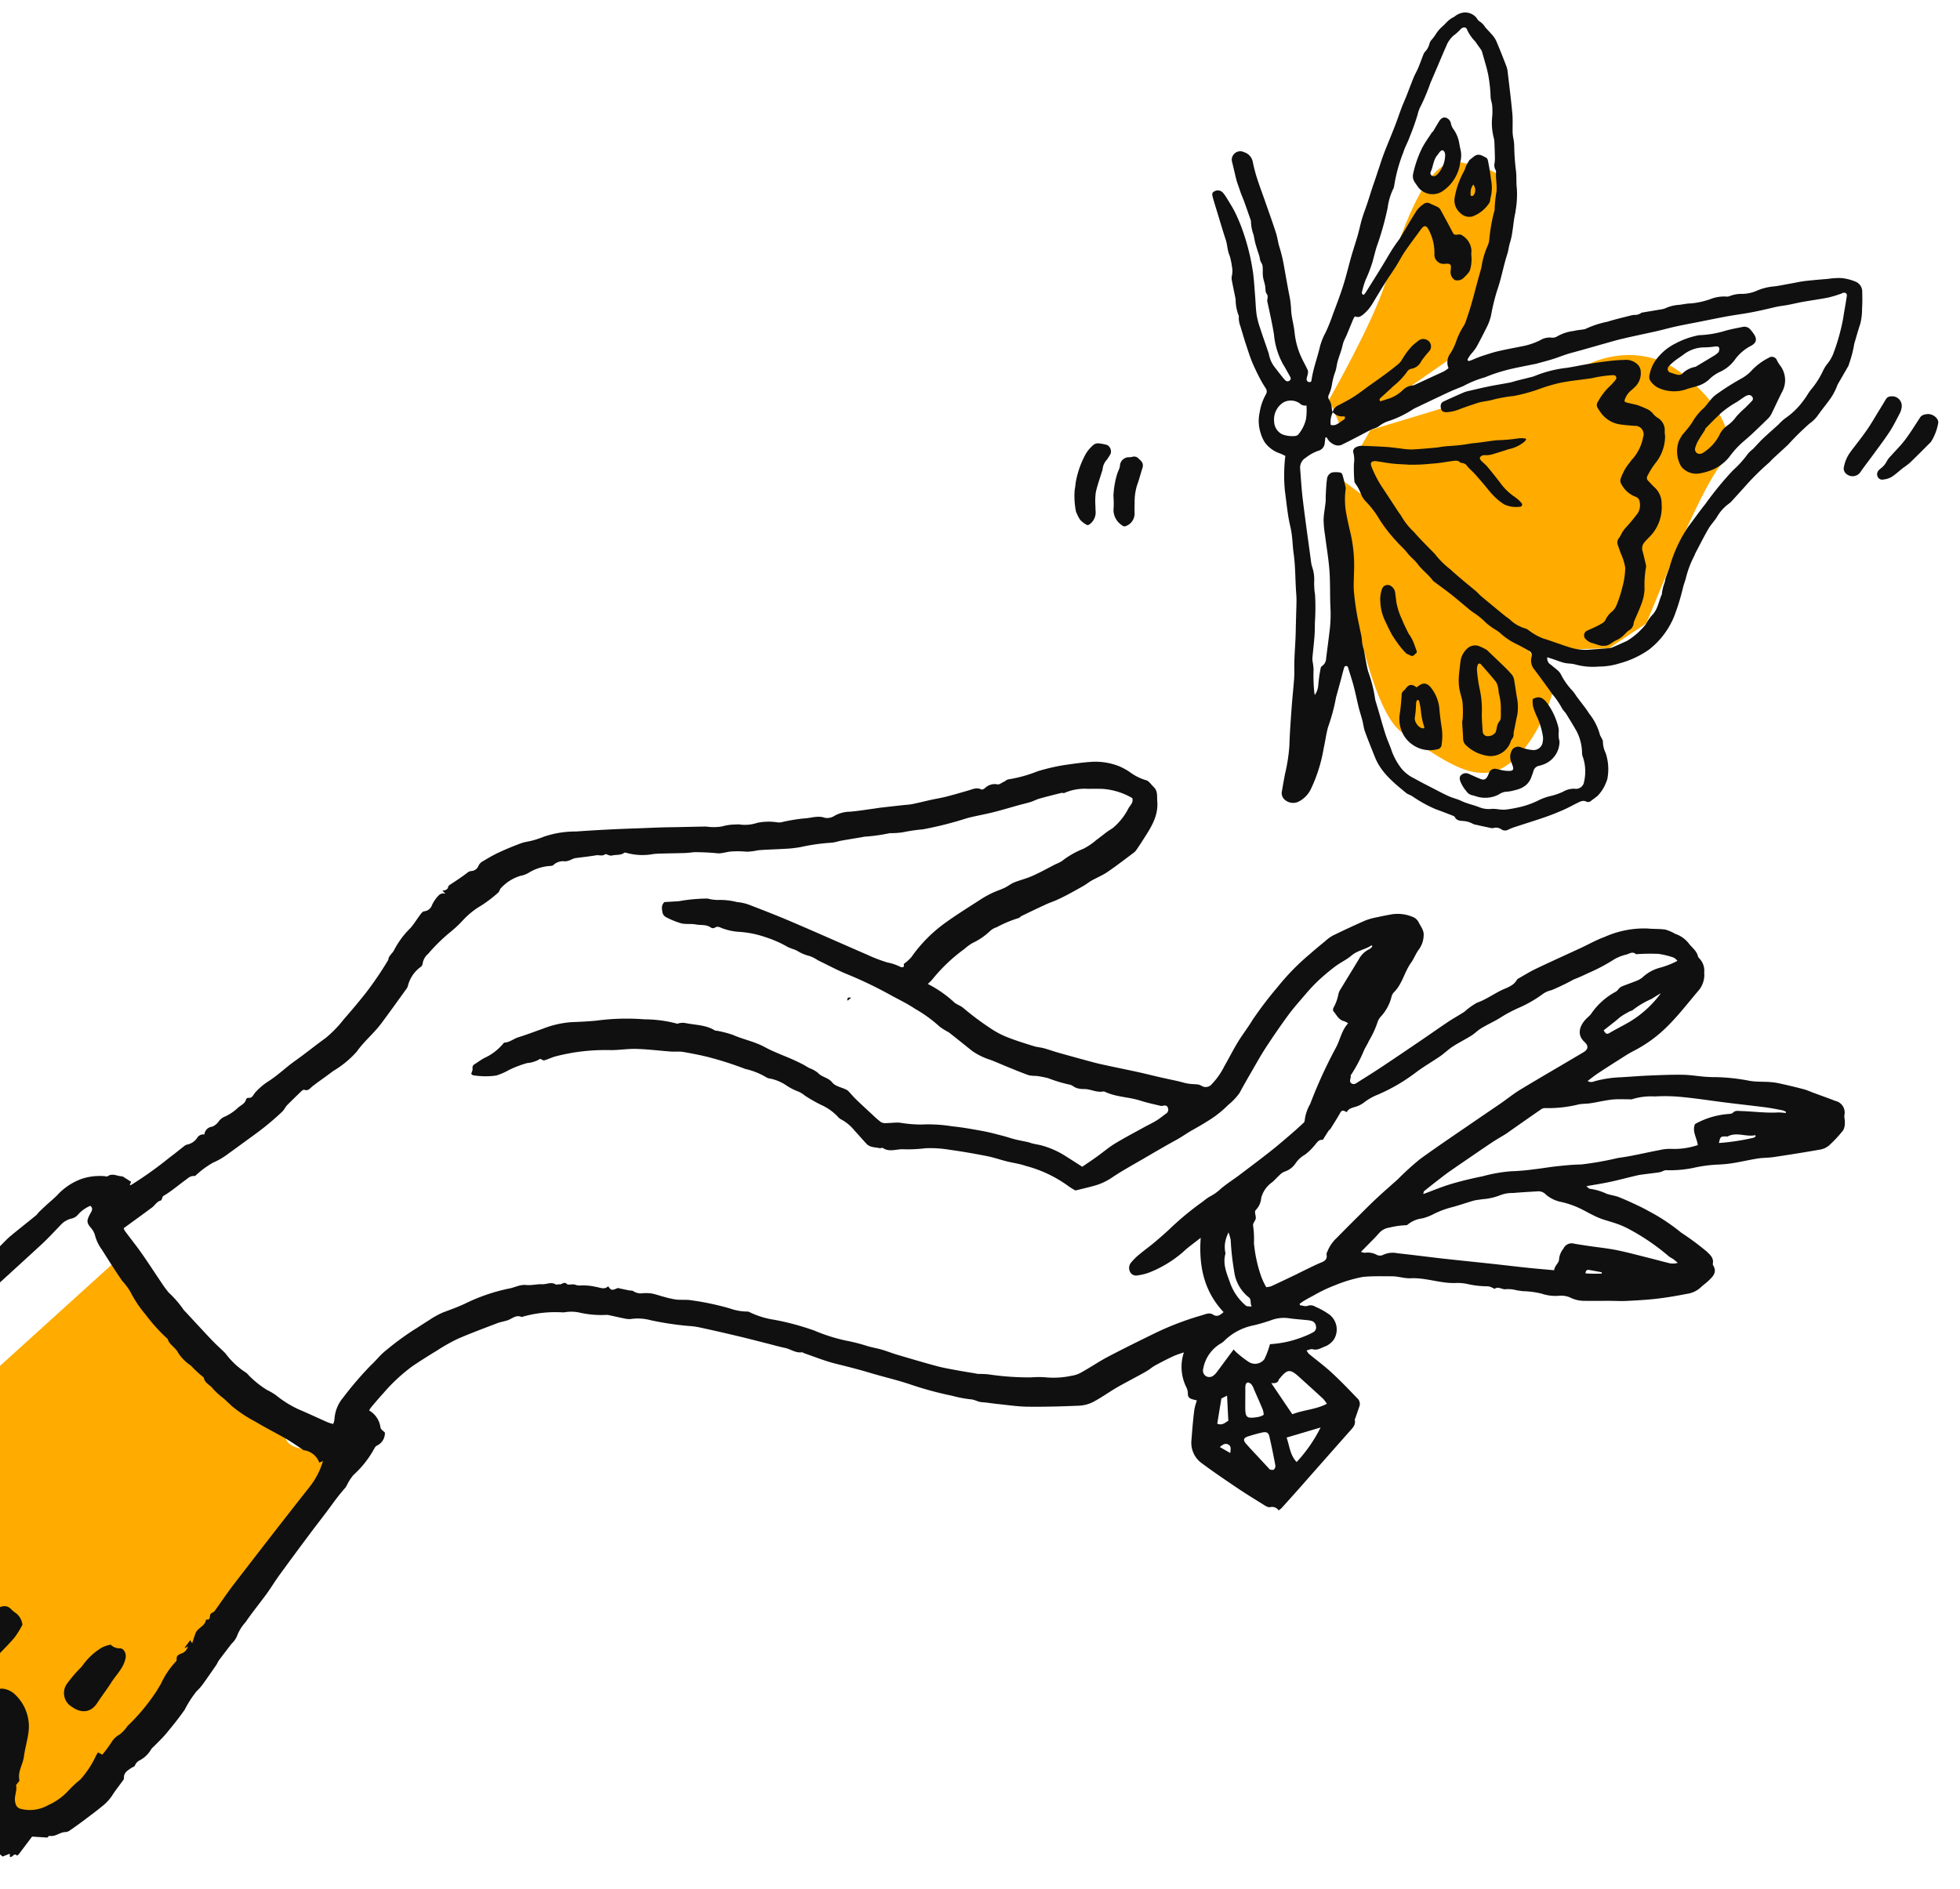 <?xml version="1.0" encoding="UTF-8"?>
<svg xmlns="http://www.w3.org/2000/svg" xmlns:xlink="http://www.w3.org/1999/xlink" width="250" height="241" viewBox="0 0 250 241">
  <defs>
    <clipPath id="clip-path">
      <rect id="Rectangle_1151" data-name="Rectangle 1151" width="250" height="241" transform="translate(0 3532)" fill="#fff" stroke="#707070" stroke-width="1"></rect>
    </clipPath>
    <clipPath id="clip-path-2">
      <rect id="Rectangle_57" data-name="Rectangle 57" width="191.839" height="302.622" fill="none"></rect>
    </clipPath>
  </defs>
  <g id="Groupe_de_masques_20" data-name="Groupe de masques 20" transform="translate(0 -3532)" clip-path="url(#clip-path)">
    <g id="Groupe_116" data-name="Groupe 116" transform="matrix(0.799, 0.602, -0.602, 0.799, 134.457, 3490.856)">
      <g id="Groupe_115" data-name="Groupe 115" clip-path="url(#clip-path-2)">
        <path id="Tracé_865" data-name="Tracé 865" d="M70.129,46.84S90.383,68.3,97.242,67.956s12.132-.267,13.356-5.353-1.462-11.154-1.462-11.154L103.858,49.9,92.251,49,78.879,46.821Z" transform="translate(19.174 12.801)" fill="#ffab00"></path>
        <path id="Tracé_866" data-name="Tracé 866" d="M66.943,48.892S65.567,37.87,63.681,32.579,57.936,16.6,62.088,14.66s7.484-3.581,9.826,3.545S76.69,33.764,76.69,33.764L70.976,51.231Z" transform="translate(16.469 3.553)" fill="#ffab00"></path>
        <path id="Tracé_867" data-name="Tracé 867" d="M70.641,47.5,87.866,23.937s3.024-6.277,10.2-6.091,11.04,2.838,10.926,6.373,2.621,14.262,2.621,14.262l1.964,7.558-1.9,5.393-7.96,6.386L90.38,56.794l-14.745-1.68-4.707-5.32Z" transform="translate(19.314 4.878)" fill="#ffab00"></path>
        <path id="Tracé_868" data-name="Tracé 868" d="M22.464,182.526l-9.078,47.542.8,13.07s7.171,6.07,6.485,3.148,5.752-10.613,7.612-11.989,2.446,10.385,2.446,10.385l5.483.1,9.987-7.122,5.021,8.9,2.372,3.413,5.991-2.632,2.478-23.219-2.57-39.131s-4.141,4.8-6.258,3.442-19.654-1.094-19.654-1.094Z" transform="translate(3.66 49.905)" fill="#ffab00"></path>
        <path id="Tracé_869" data-name="Tracé 869" d="M63.4,117.818c-.042.178-.085.357-.145.607-.377-.35-.064-.467.145-.607" transform="translate(17.245 32.213)" fill="#101010"></path>
        <path id="Tracé_870" data-name="Tracé 870" d="M87.385,125.563a14.818,14.818,0,0,1,4.14-.155c.425.027.862-.155,1.286-.127a36.77,36.77,0,0,0,4.542-.024,11.043,11.043,0,0,0,2.318-.4c1.117-.312,2.211-.707,3.3-1.1.406-.144.773-.393,1.174-.554.6-.237,1.212-.427,1.811-.656q1.549-.6,3.087-1.216c.728-.292,1.462-.573,2.175-.9,1.468-.669,2.922-1.37,4.388-2.044.852-.391,1.719-.75,2.575-1.133.711-.318,1.413-.653,2.123-.974.418-.188.854-.337,1.259-.549.373-.195.709-.458,1.075-.671a1.512,1.512,0,0,1,.439-.127.992.992,0,0,0,.923-.968,8.986,8.986,0,0,0-.093-2.758c-.146-1.179-.362-2.351-.479-3.532-.111-1.119-.085-2.253-.205-3.371a48.114,48.114,0,0,1,.027-5.249,29.717,29.717,0,0,1,.76-5.877c.168-.823.365-1.64.563-2.456a5.245,5.245,0,0,1,.344-1.15c.7-1.375,1.425-2.74,2.184-4.085a8.6,8.6,0,0,1,.979-1.254c.379-.451.777-.888,1.177-1.322a4.938,4.938,0,0,1,2.356-1.38,1.413,1.413,0,0,1,.944.046c.548.287,1.23.421,1.584.965a3.188,3.188,0,0,1,.613,1.81c-.008.658.206,1.317.222,1.978.033,1.439.723,2.791.53,4.258a1.2,1.2,0,0,0,.1.716,5.78,5.78,0,0,1,.413,2.929,2.011,2.011,0,0,0,.131.787,12.17,12.17,0,0,1,.536,2.53c.115.439.118.907.234,1.346a18.983,18.983,0,0,1,.537,3.261c.009.108-.011.262.05.316.251.218.208.749.681.705.4-.037.462-.423.576-.718.424-1.109.848-2.22,1.242-3.34.672-1.913,1.326-3.832,1.979-5.751.444-1.3.861-2.616,1.315-3.913.269-.765.611-1.5.88-2.267a8.392,8.392,0,0,1,.585-1.862c.772-1.16,1.109-2.518,1.834-3.689a4.338,4.338,0,0,0,.447-1.042,2.93,2.93,0,0,0,.013-.768c.343-.782.667-1.645,1.089-2.458.972-1.877,1.992-3.729,2.989-5.593.521-.974.958-2,1.562-2.922a12.3,12.3,0,0,1,3.712-4.151c.662-.4,1.256-.914,1.933-1.277a5.644,5.644,0,0,1,1.332-.32,3.643,3.643,0,0,1,2.055-.074c.649.2,1.38.139,1.956.611a.568.568,0,0,0,.3.116,2.258,2.258,0,0,1,1.59,1.062,3.126,3.126,0,0,1,.815,2.15c-.124,2.032-.135,4.083-.423,6.092a17.088,17.088,0,0,1-1.537,5.118c-.359.731-.623,1.508-.912,2.269-.36.949-.713,1.9-1.048,2.858-.166.474-.284.964-.442,1.508a.839.839,0,0,0,.683-.444,14.567,14.567,0,0,1,2.421-2.486c.908-.768,1.794-1.564,2.714-2.318,1.107-.909,2.213-1.82,3.368-2.665.76-.558,1.608-.993,2.407-1.5.429-.273.846-.565,1.249-.874a25.13,25.13,0,0,1,3.679-2.174c.732-.383,1.377-.93,2.073-1.383a8.543,8.543,0,0,1,1.11-.62c.965-.439,1.937-.867,2.919-1.268.423-.173.876-.27,1.317-.4.93-.279,1.853-.579,2.789-.832a1.523,1.523,0,0,1,2.058.782c.168.243.427.424.586.671a1.923,1.923,0,0,1,.434.923,16.317,16.317,0,0,1-.278,2.658A2.424,2.424,0,0,1,190.94,74c-1.355,1.454-2.738,2.883-4.13,4.3-.469.478-1.025.868-1.491,1.347-.733.758-1.408,1.571-2.137,2.333a15.59,15.59,0,0,1-1.486,1.37,17.846,17.846,0,0,0-2.27,2.256,14.9,14.9,0,0,1-2.544,2.268c-.225.163-.312.5-.514.712-.559.577-1.152,1.122-1.72,1.692-.247.25-.469.527-.694.8-.649.784-1.279,1.588-1.947,2.356-.633.727-1.307,1.419-2.035,2.2.238,0,.451.067.559-.01a7.484,7.484,0,0,1,2.107-.781c.511-.173.989-.456,1.508-.6.964-.26,1.943-.47,2.924-.666.689-.138,1.389-.219,2.085-.326a25.742,25.742,0,0,1,4.048-.167,34.723,34.723,0,0,1,4.038-.031c.606.073,1.207.1,1.538.728a.384.384,0,0,0,.164.177c1.014.391.843,1.207.713,2-.07.427-.218.84-.279,1.267a3.252,3.252,0,0,1-.928,1.686c-.848.949-1.723,1.878-2.644,2.756-.94.9-1.936,1.733-2.931,2.566-.56.469-1.174.872-1.759,1.312-.844.633-1.675,1.287-2.53,1.905a3.941,3.941,0,0,1-1.557.728,2.88,2.88,0,0,0-1.369.661,5.566,5.566,0,0,1-2,1.173,10.984,10.984,0,0,0-2.1,1.189c-.229.13-.461.252-.69.381a4.193,4.193,0,0,0-1.154.685c-.343.4-1.02.257-1.2.847-.014.047-.2.034-.3.065a1.708,1.708,0,0,0-.6.213,11.431,11.431,0,0,1-2.273,1.338,6.161,6.161,0,0,0-1.159.717c-1.515,1.281-3.5,1.766-5.03,3.04-.606.506-1.421.755-2.055,1.234-.987.745-2,1.452-2.92,2.3a18,18,0,0,0-2.164,2.933,18.9,18.9,0,0,0-1.458,2.809c-.192.388-.364.787-.531,1.187-.089.213-.149.438-.222.657.047.042.094.083.14.125.283-.167.666-.27.824-.517a1.1,1.1,0,0,1,.86-.514,9.223,9.223,0,0,1,2.082-.279,2.411,2.411,0,0,1,2.319,2.178,2.5,2.5,0,0,1-.34,1.366c-.3.447-.465,1.043-1.072,1.271-.2.074-.32.344-.526.581a1.865,1.865,0,0,0,.475.176c1.256.059,2.518.042,3.767.166,1.554.155,3.1.406,4.642.656a.944.944,0,0,1,.784.643c.153.486.315.97.472,1.454.033.1.037.233.1.292.493.423.4.968.353,1.515q-.378,4.8-.746,9.607c-.092,1.168-.194,2.334-.3,3.5a2.661,2.661,0,0,1-.118.432,1.016,1.016,0,0,0-1.112.326c-.209.243-.75.241-1.15.278-1.273.12-2.549.233-3.827.3-1.764.092-3.53.18-5.295.191a3.209,3.209,0,0,1-2.878-1.546c-.708-1.114-1.424-2.225-2.071-3.376a8.52,8.52,0,0,1-.43-1.1c-.26.107-.469.211-.689.276a.621.621,0,0,1-.718-.23,1.812,1.812,0,0,0-.647-.562,5.828,5.828,0,0,1-2.954-3.371,13.32,13.32,0,0,0-.756,1.137q-.617,1.169-1.163,2.376c-.183.4-.269.853-.442,1.263-.3.719-.642,1.425-.963,2.137-.3.662-.616,1.319-.89,1.993-.418,1.029-.749,2.1-1.226,3.1a4.39,4.39,0,0,1-1.141,1.454c-1.689,1.389-3.4,2.757-5.161,4.051-1.038.762-2.185,1.374-3.289,2.044-.573.348-1.177.651-1.736,1.02-.416.275-.918.267-1.349.56a15.4,15.4,0,0,1-2.147,1.054,43.989,43.989,0,0,1-5.031,2.021c-1.717.562-3.371,1.31-5.068,1.936-1.439.53-2.847,1.124-4.257,1.725-1.266.54-2.612.891-3.923,1.324-.127.042-.3.029-.383.111-.573.567-1.389.522-2.059.844s-1.385.59-2.079.882c-1.208.508-2.422,1.006-3.623,1.532q-2.292,1-4.566,2.051a9.688,9.688,0,0,0-1.25.709,38.794,38.794,0,0,1-4.274,2.307,6.177,6.177,0,0,0-2.021,1.312,2.182,2.182,0,0,1-.662.465c-.628.309-1.271.588-1.906.885a1.244,1.244,0,0,0-.343.208,12.534,12.534,0,0,1-2.928,1.825,4.906,4.906,0,0,0-1.4.986,1.8,1.8,0,0,1-.371.317,15.261,15.261,0,0,0-3.655,3.446c-.034.043-.061.116-.1.125-.761.169-.825.908-1.175,1.416-.26.377-.591.708-.834,1.1-.949,1.515-1.916,3.023-2.8,4.58a22.314,22.314,0,0,0-1.2,2.737c-.469,1.177-.921,2.361-1.332,3.558a22.235,22.235,0,0,0-.884,4.962c-.082.781-.116,1.565-.164,2.348a4.416,4.416,0,0,0,.031.517,2.952,2.952,0,0,1,2.478.874c.182.166.554.121.83.172a1.748,1.748,0,0,1,.2,1.911.824.824,0,0,0-.061.478,12.647,12.647,0,0,1-.084,4.324,6.312,6.312,0,0,0,.062,1.282,4.218,4.218,0,0,1,.089.643,26.676,26.676,0,0,0-.069,2.709c.031,1.6-.013,3.2-.005,4.8.01,2.164.027,4.326.065,6.489.017.969.12,1.938.135,2.908.025,1.487-.042,2.977.031,4.462a5.564,5.564,0,0,0,.214,2.146,2.949,2.949,0,0,1,.014,1.127c-.006.888-.018,1.774-.013,2.661,0,.213.076.424.085.637.045,1.02.089,2.04.11,3.06a6.221,6.221,0,0,1-.092,1.129,13.459,13.459,0,0,0,.2,2.81c.052,1.272.006,2.549-.052,3.822-.034.772-.174,1.538-.267,2.306a1.639,1.639,0,0,0-.056.481,3.684,3.684,0,0,1-.3,1.971,1.243,1.243,0,0,0-.108.94c.048.125-.118.329-.174.5-.177.536-.439,1.071.015,1.607a.5.5,0,0,1,.087.3c.02.8-.014,1.612.059,2.412a5.935,5.935,0,0,1-.218,1.913c-.2.868-.464,1.711-.7,2.565-.222.778-.467,1.551-.721,2.319a.984.984,0,0,1-.3.471c-.577.427-.641,1.264-1.328,1.61-.112.056-.107.346-.11.354l-1.629,1.073c0,.868,0,1.83,0,2.793a.983.983,0,0,1-.071.3c-.565-.1-.278.535-.624.681-.078-.092-.166-.2-.267-.315-.19.311-.377.62-.514.846-.81-.132-1.611.233-2.157-.3a10.158,10.158,0,0,1-.542-1.206,8.445,8.445,0,0,1-.182-1.242c-.7-.228-1.5-.478-2.283-.741a2.96,2.96,0,0,1-1.149-.676,13.18,13.18,0,0,1-2.175-3.163,2.749,2.749,0,0,1-.1-.382,31.222,31.222,0,0,0-1.653-4.158c-.18-.326-.3-.788-.857-.773-.429.651-.826,1.324-1.291,1.946a18.021,18.021,0,0,1-2.385,3.008,10.929,10.929,0,0,1-3.042,2.095c-.248.1-.474.381-.7.374-.609-.017-1.015.414-1.533.579a2.377,2.377,0,0,1-1.49-.024,9.6,9.6,0,0,1-2.439-1.17,5.99,5.99,0,0,1-1.766-2.2,21.383,21.383,0,0,1-1.652-4.193c-.346-.963-.744-1.906-1.118-2.86-.327.661-.657,1.361-1.017,2.045-.287.544-.6,1.072-.919,1.6a9.627,9.627,0,0,1-1.076,1.7,22.35,22.35,0,0,1-2.218,2.474,5.571,5.571,0,0,1-2.057.839,3.582,3.582,0,0,1-1.408.335,5.1,5.1,0,0,1-1.652-.292,11.081,11.081,0,0,1-1.336-.521,5.481,5.481,0,0,1-2.091-2.67,14.664,14.664,0,0,1-.6-2.66c-.373-1.672-.708-3.355-1.158-5.007a18.784,18.784,0,0,0-1.03-2.426c-.716.479-1.322.921-1.961,1.3A21.344,21.344,0,0,1,9.5,268.888a16.31,16.31,0,0,0-1.669.818c-.073.037-.132.134-.2.136-1.247.046-1.454,1.051-1.705,1.933-.3,1.039-.458,2.116-.707,3.171a11.113,11.113,0,0,1-.488,1.634,9.732,9.732,0,0,0-.609,3.6c-.005.493-.246.689-.638.91a1.486,1.486,0,0,1-2.178-.334A5.522,5.522,0,0,0,0,279.84c.141-.8.275-1.56.413-2.318a1.931,1.931,0,0,1,.129-.549,10.032,10.032,0,0,0,.879-3.24,15.409,15.409,0,0,0,.466-2.448c.607-.863.521-1.542-.525-1.965-.368-.814-1.025-1.554-.616-2.56.236-.576.466-1.154.666-1.742q.491-1.45.939-2.914c.42-1.377.846-2.753,1.221-4.142.318-1.174.534-2.377.862-3.55a49.462,49.462,0,0,1,1.738-5.662,21.563,21.563,0,0,0,.747-2.663c.322-1.2.618-2.408.965-3.6.238-.815.569-1.6.812-2.414.172-.576.253-1.178.4-1.762.116-.469.247-.935.409-1.389.369-1.038.79-2.059,1.136-3.1.287-.866.5-1.754.737-2.635a16.987,16.987,0,0,0,.567-2.362c.1-.879.579-1.625.713-2.474.168-1.066.281-2.139.428-3.209.073-.534.134-1.072.259-1.594.318-1.34.674-2.669,1-4.006.045-.18.015-.376.043-.562.059-.4.131-.793.2-1.191.117-.649.28-1.286.368-1.947a7.775,7.775,0,0,1,1.307-3.62,7.4,7.4,0,0,1,2.043-1.919c.115-.074.3-.129.327-.228.218-.714.946-.731,1.429-1.075a.8.8,0,0,1,.368-.082c.335-.032.671-.052,1.031-.08.019.107.045.256.073.411.066-.032.135-.041.15-.074a47.379,47.379,0,0,0,1.81-5.738c.236-.777.418-1.57.633-2.352a.762.762,0,0,1,.188-.355,2.037,2.037,0,0,0,.486-1.494.9.9,0,0,1,.478-.84,1.111,1.111,0,0,1,.2-1.4,1.98,1.98,0,0,0,.253-1.147,1.825,1.825,0,0,1,.278-.876,6.281,6.281,0,0,0,.639-1.874c.088-.484.415-.956.177-1.491a.321.321,0,0,1,.09-.3c.492-.274.281-.694.32-1.1a8.29,8.29,0,0,1,.478-2.136c.514-1.371.725-2.822,1.168-4.2.49-1.528.866-3.088,1.346-4.617a15,15,0,0,0,.407-3.3q.157-2.027.214-4.062c.028-.965-.006-1.933-.046-2.9-.033-.8-.111-1.593-.185-2.388-.014-.157-.135-.3-.155-.458a4.154,4.154,0,0,1,0-.6,1.8,1.8,0,0,0-.008-.447,10.937,10.937,0,0,1-.033-3.558c.046-.718-.031-1.444-.031-2.166,0-.2.017-.471.139-.574a1.176,1.176,0,0,0,.315-1.262,4.5,4.5,0,0,1-.059-1.427.818.818,0,0,1,.567-.732l-.554-.088c.278-.25.469-.478.3-.837-.066-.138.032-.374.1-.551.278-.777.554-1.552.77-2.349a.9.9,0,0,1,.267-.469A1.027,1.027,0,0,0,32.569,148a1.326,1.326,0,0,1,.027-.619c.308-.76.614-1.526,1-2.25.483-.917,1.016-1.811,1.573-2.684.273-.428.663-.778.973-1.186a12.459,12.459,0,0,0,.871-1.271,12.53,12.53,0,0,1,2.874-2.98q2.825-2.466,5.747-4.82c1.174-.947,2.327-1.922,3.521-2.844s2.386-1.885,3.591-2.813a6.561,6.561,0,0,0,1.594-1.217,6.522,6.522,0,0,1,1.308-1.3,1.764,1.764,0,0,1,.383-.285,4.852,4.852,0,0,0,1.631-1.5,7.341,7.341,0,0,1,1.939-1.554,1.877,1.877,0,0,0,.447-.322,21.952,21.952,0,0,1,2.05-2.17c.68-.549,1.138-1.364,2.068-1.653a1.687,1.687,0,0,0,.825-.949,4.1,4.1,0,0,1,1.229-1.574c.763-.67,1.462-1.412,2.186-2.127.242-.238.472-.488.718-.722q1.024-.974,2.054-1.939c.289-.273.6-.527.861-.824.534-.6,1.037-1.233,1.56-1.845.433-.5.9-.984,1.312-1.5.613-.768,1.2-1.557,1.788-2.343.331-.438.572-.963,1.215-1.062.107-.017.222-.236.262-.381a1.79,1.79,0,0,1,1-1.384c.213-.088.3-.48.441-.739.111-.213.15-.5.318-.642a17.062,17.062,0,0,0,2.323-3.035,26.389,26.389,0,0,1,2.218-2.656c.843-.843,1.673-1.691,2.582-2.467A8.259,8.259,0,0,1,90.18,88.7a7.919,7.919,0,0,1,1.505-.219,6.553,6.553,0,0,0,2.282-.413c.345-.163.87.052,1.312.1.744.079,1.042.707,1.466,1.183,1.3,1.458,1.374,3.275,1.515,5.075.036.457.065.917.083,1.375a1.76,1.76,0,0,1-.043.562c-.392,1.35-.764,2.707-1.215,4.038-.242.714-.642,1.373-.947,2.067-.152.345-.236.721-.383,1.068q-.457,1.079-.951,2.142c-.227.489-.47.972-.73,1.444-.232.424-.513.82-.741,1.245-.548,1.019-1.08,2.046-1.608,3.074-.074.143-.052.357-.154.458a15.078,15.078,0,0,0-1.505,2.577,2.28,2.28,0,0,0-.4.956,8.365,8.365,0,0,1-.858,2.523,6.234,6.234,0,0,0-.374,1.244,21.145,21.145,0,0,0-.924,5.492,5.127,5.127,0,0,1-.122.875M19.512,265.579c.076.149-.287.47.283.481l-.3-.461c.247-.222.4-.108.46.158.143.63.266,1.266.393,1.9a4.052,4.052,0,0,1,.213,1.17,17.5,17.5,0,0,0,.427,3.087c0,.047.051.092.08.136a6.808,6.808,0,0,1,.9,2.574,4.119,4.119,0,0,0,.517,1.259.932.932,0,0,0,1.158.183,17.255,17.255,0,0,0,1.574-1.627,5.246,5.246,0,0,0,.434-1.042c.691-1.422,1.782-2.656,2.022-4.293a.233.233,0,0,1,.033-.073c.457-.786.936-1.561,1.366-2.361.618-1.145,1.4-1.969,2.852-1.667a.175.175,0,0,0,.08-.01,1.539,1.539,0,0,1,1.8.629,9.927,9.927,0,0,1,1.421,2.072c.424.923.825,1.859,1.183,2.809.225.6.271,1.273.549,1.84s.174,1.18.535,1.713a7.919,7.919,0,0,1,.93,1.853c.271.792.924,1.13,1.452,1.57a7.08,7.08,0,0,0,2.665-2.1c.862-1.067,1.761-2.11,2.554-3.227a18.51,18.51,0,0,0,1.212-2.264c.033-.064-.014-.164.005-.241a2.4,2.4,0,0,1,1.03-1.373,2.743,2.743,0,0,1,1.8-.288,5.609,5.609,0,0,1,4.122,2.822c.508.909.871,1.9,1.385,2.807.506.889.5,2.021,1.349,2.743.073.061.033.257.041.391s-.047.327.02.387c.59.521.63,1.406,1.326,1.882a.847.847,0,0,0,.926.163,4.671,4.671,0,0,0,2.524-2.478,7.912,7.912,0,0,0,.965-3.131,14.083,14.083,0,0,1,.354-1.97,12.194,12.194,0,0,0-.234-3.609c-.025-.154-.034-.311-.055-.5l.616-.094a16.27,16.27,0,0,0-.019-1.983,2.715,2.715,0,0,1,.234-1.4,4.228,4.228,0,0,0,.157-1.1c.014-.13-.027-.269,0-.393a25.21,25.21,0,0,0,.3-5.245c0-.534-.1-1.067-.14-1.6a10.46,10.46,0,0,1-.187-3.414.377.377,0,0,0-.094-.289c-.322-.336-.146-.634.033-.951a1.217,1.217,0,0,0,.121-1.22c-.073.18-.111.279-.154.377a.428.428,0,0,1-.081-.02v-1.172l.432.167c-.162-.483-.311-.88-.428-1.286-.206-.712.418-1.411.046-2.132-.014-.028.029-.115.067-.135.3-.154.159-.362.059-.546-.111-.2-.187-.369-.019-.595a.812.812,0,0,0,.083-.464c-.028-1.359-.108-2.717-.093-4.075.059-5.274.124-10.549.244-15.822a9.8,9.8,0,0,0-.623-3.544l-.259.446a2.423,2.423,0,0,0-2.524-.078c-.081.047-.206.015-.312.023-.809.057-1.622.081-2.426.182-1.453.18-2.9.451-4.353.6a17.4,17.4,0,0,1-3.594.223c-.486-.051-.973-.11-1.461-.153a9.308,9.308,0,0,1-1.83-.168c-.592-.177-1.289.074-1.79-.437a14.424,14.424,0,0,1-2.212-.223,5.609,5.609,0,0,1-2.3-.332c-.7-.34-1.5-.132-2.118-.6a21.672,21.672,0,0,1-4.1-.784,14.751,14.751,0,0,1-3.363-1.18A9.253,9.253,0,0,0,28.1,217.6c-1.477-.5-2.938-1.043-4.393-1.6a5.678,5.678,0,0,1-1.691-.832,2.43,2.43,0,0,0-1.122-.556c-.861-.191-1-.416-1.15-1.317-.056-.339-.015-.865-.606-.884a4.347,4.347,0,0,0-.584,1.917,1.462,1.462,0,0,1-.32.784,2.709,2.709,0,0,0-.639,1.471c-.144,1.183-.256,2.372-.471,3.544-.824,4.507-1.681,9.007-2.537,13.508a5.2,5.2,0,0,1-.313.914c-.382.972-.83,1.92-1.145,2.912-.48,1.513-.861,3.056-1.3,4.583-.143.493-.336.972-.5,1.459-.139.41-.3.815-.4,1.234a27.185,27.185,0,0,0-.8,3.543.842.842,0,0,1-.129.3,10.083,10.083,0,0,0-.777,2.242,4.422,4.422,0,0,1-.325,1.242,5.722,5.722,0,0,0-.783,2.521,6.346,6.346,0,0,1-.124.967c-.262.87-.579,1.723-.847,2.591a27.151,27.151,0,0,0-.852,3.014,12.137,12.137,0,0,1-.917,2.9,1.219,1.219,0,0,0-.181.614,4.758,4.758,0,0,1-.419,1.873c-.045.192-.083.531,0,.578a.867.867,0,0,0,.675.066q1.7-.747,3.371-1.57c.643-.317,1.228-.772,1.894-1.023a14.047,14.047,0,0,0,2.949-1.669,2.768,2.768,0,0,1,.866-.4,2.842,2.842,0,0,1,2.509.245.846.846,0,0,0,.311.08,1.548,1.548,0,0,1,1.065.807,14.5,14.5,0,0,1,1.091,1.922m97.643-133.245c.229-.688.5-1.448.736-2.216.276-.88.47-1.79.809-2.644.527-1.331,1.145-2.626,1.729-3.934.242-.542.526-1.068.742-1.622.187-.478.294-.984.456-1.473a.586.586,0,0,0-.281-.69c-.241-.185-.455-.065-.633.145a.738.738,0,0,1-.242.209c-.814.348-1.617.731-2.453,1.019-1.484.512-2.757,1.513-4.322,1.827a.425.425,0,0,0-.209.124c-.574.62-1.457.69-2.1,1.188a3.029,3.029,0,0,1-.833.47c-.325.113-.733.046-1.015.211a18.126,18.126,0,0,1-2.654.974,13.044,13.044,0,0,0-1.373.674,5.422,5.422,0,0,1-.81.509c-.917.289-1.852.527-2.781.776-.754.2-1.515.376-2.267.586a8.65,8.65,0,0,1-2.53.511c-1.3-.031-2.59-.084-3.885-.1A9.076,9.076,0,0,1,91.87,129a17.214,17.214,0,0,0-3.858.069c-1.127.056-2.248.283-3.368.451a52.723,52.723,0,0,0-6.049,1.192c-1.377.376-2.8.588-4.2.866a4.932,4.932,0,0,0-1.164.2,5.342,5.342,0,0,1-1.643.422c-.523.073-.982.327-1.543.371a14.492,14.492,0,0,0-2.724.662,12.792,12.792,0,0,0-3.311,1.608,7.691,7.691,0,0,1-1.76.8c-.363.115-.723.1-.87.554a.5.5,0,0,1-.373.262c-.739,0-1.216.554-1.812.846-.551.27-1,.759-1.561,1a10.2,10.2,0,0,1-2.018.535.868.868,0,0,1-.674-.159c-.33-.313-.747-.615-.656-1.248l1.4-1.194a21.741,21.741,0,0,1,2.737-2.488,5.052,5.052,0,0,0,1.118-.613,8.622,8.622,0,0,1,2.143-1.279,5.892,5.892,0,0,1,1.4-.642c1.934-.551,3.871-1.1,5.822-1.576,3.325-.82,6.662-1.585,9.991-2.389a19.649,19.649,0,0,0,2.739-.782,6.29,6.29,0,0,1,1.658-.546c.121-.013.317-.164.317-.252,0-.121-.153-.242-.2-.309a5.449,5.449,0,0,0,.251-1.262,18.373,18.373,0,0,1,.842-6.176c.534-1.7,1.178-3.373,1.793-5.05a13.219,13.219,0,0,1,.689-1.547c.26-.5.6-.965.858-1.467.21-.4.313-.87.548-1.258.428-.712.968-1.357,1.368-2.082.535-.965.978-1.98,1.464-2.973a5.133,5.133,0,0,0,.395-.79,10.973,10.973,0,0,1,1.231-2.88,8.054,8.054,0,0,0,.657-1.905c.166-.539.3-1.088.458-1.629.09-.3.216-.595.313-.9a7.983,7.983,0,0,0,.062-3.222c-.039-.425.084-.949-.395-1.279A8.714,8.714,0,0,0,90.194,92.3c-.483.35-.961.7-1.426,1.072a6.427,6.427,0,0,0-2.115,2.242c-.048.106-.237.14-.318.241-.609.75-1.217,1.5-1.8,2.268-.242.318-.406.694-.641,1.02-.3.418-.637.809-.95,1.217-.689.9-1.354,1.811-2.064,2.689-.725.9-1.523,1.736-2.234,2.644a46.431,46.431,0,0,1-3.6,4.479,21.471,21.471,0,0,0-1.816,1.836,9.44,9.44,0,0,1-1.275,1.1,21.8,21.8,0,0,1-2.088,2.113,3.286,3.286,0,0,0-.461.461q-.521.544-1.04,1.093c-.313.331-.629.66-.933,1a7.026,7.026,0,0,1-.628.736,25.339,25.339,0,0,0-2.87,2.869,14.949,14.949,0,0,1-1.594,1.486c-.829.716-1.7,1.385-2.511,2.119a7.186,7.186,0,0,1-1.026,1,12.284,12.284,0,0,0-1.566,1.142c-.424.363-.741.856-1.182,1.193a30.334,30.334,0,0,0-2.584,1.756c-.284.267-.563.542-.866.787-.753.606-1.519,1.194-2.277,1.8a10.907,10.907,0,0,0-.851.717,7.552,7.552,0,0,1-2.812,1.939c-.1.032-.227.1-.251.177-.167.559-.7.791-1.026,1.2-.23.293-.742.244-.8.413-.15.461-.588.52-.851.8-.619.665-1.294,1.277-1.936,1.922a2.7,2.7,0,0,0-.257.414,2.271,2.271,0,0,1-.481.648,1.8,1.8,0,0,0-.927,1.305c-.014.113-.154.22-.251.315a5.883,5.883,0,0,0-1.624,2.242,3.22,3.22,0,0,1-.653,1.057,5.526,5.526,0,0,0-1.035,2.709c-.05.218.112.486.06.7a16.331,16.331,0,0,1-.74,2.64,10.009,10.009,0,0,0-.728,2.894,15.126,15.126,0,0,1-.415,2.315,22.475,22.475,0,0,0-.551,3.765,2,2,0,0,0,.2,1.425.639.639,0,0,1,.051.466,4.217,4.217,0,0,0,.162,2.945,1.233,1.233,0,0,1,.066.483c.036,1.778.084,3.557.092,5.334.008,1.6-.386,3.164-.334,4.774a12.583,12.583,0,0,1-.907,3.771c-.294,1.04-.639,2.067-.931,3.108-.113.4-.031.884-.595,1.044-.094.027-.154.276-.18.43-.135.821-.257,1.644-.373,2.468a2.966,2.966,0,0,0,.009.486,2.779,2.779,0,0,1,0,.483,34.1,34.1,0,0,1-1.031,4.4q-.659,2.172-1.323,4.344a8.782,8.782,0,0,1-.768,1.774,11.019,11.019,0,0,0-.731,2.314c-.053.18-.051.455-.167.522-.414.237-.461.66-.576,1.026-.348,1.122-.583,2.276-1.042,3.367-.075.178.185.542.09.658-.343.424-.225.93-.359,1.383-.42,1.42-.854,2.836-1.3,4.294a1.751,1.751,0,0,0,.364.192c1.132.334,2.277.626,3.4.988,1.38.446,2.742.949,4.114,1.417a14.9,14.9,0,0,0,1.616.5,13.3,13.3,0,0,1,2.83.6,1.688,1.688,0,0,0,.4.078c1.324.237,2.647.478,3.972.711.507.089,1.014.173,1.523.242.587.08,1.182.117,1.764.218a10.09,10.09,0,0,0,3.591.379,2.126,2.126,0,0,1,.467.069,12.421,12.421,0,0,0,2.949.087,7.637,7.637,0,0,1,1.345-.155,13.436,13.436,0,0,0,3.383-.3c1.312-.327,2.635-.6,3.95-.909a6.322,6.322,0,0,0,.683-.244,2.113,2.113,0,0,0-.074-.285,3.107,3.107,0,0,0-.188-.359,4.671,4.671,0,0,1-.742-2.784,44.07,44.07,0,0,1,.341-5.425c.167-.884.155-1.8.4-2.7a36.53,36.53,0,0,1,1.244-4.184c.285-.7.518-1.426.8-2.13a11.22,11.22,0,0,1,.847-1.923c.565-.882,1.14-1.757,1.621-2.689a23.332,23.332,0,0,1,3.327-4.878c.478-.534.758-1.221,1.429-1.62.57-.34,1-.914,1.55-1.29.479-.326.721-.972,1.406-1.028.131-.01.232-.234.373-.3.29-.136.195-.679.754-.6.216.029.512-.442.863-.564a1.484,1.484,0,0,0,.576-.3,7.1,7.1,0,0,1,1.7-1.063c.464-.262,1.112-.329,1.215-1.011.629.211.711.159,1.109-.559.526-.244.93-.429,1.329-.62.171-.081.339-.258.5-.252a1.726,1.726,0,0,0,1.138-.532,5.855,5.855,0,0,1,.905-.639c.471-.23.981-.382,1.466-.583a12.513,12.513,0,0,0,1.453-.652c.481-.278.9-.661,1.374-.961a34.231,34.231,0,0,1,4.88-2.3,6.612,6.612,0,0,0,1.923-.979.723.723,0,0,1,.363-.146A10.718,10.718,0,0,0,97.5,171.56a33.208,33.208,0,0,1,4.955-1.994,21.852,21.852,0,0,0,4.028-1.426,22.348,22.348,0,0,1,2.6-1.08c.574-.222,1.124-.509,1.7-.727.653-.247,1.332-.429,1.987-.675,1.638-.613,3.278-1.224,4.9-1.878.837-.339,1.641-.762,2.451-1.163.649-.321,1.287-.667,1.93-1a4.4,4.4,0,0,0,.423-.216,11.825,11.825,0,0,1,.991-.693,35.22,35.22,0,0,0,4.631-2.993,11.618,11.618,0,0,1,1.687-1.256,10.842,10.842,0,0,0,2.318-2.02,3.583,3.583,0,0,0,.787-1.208c.512-1.16.918-2.369,1.459-3.515.946-2,1.946-3.983,2.951-5.96a37.085,37.085,0,0,1,3.434-5.479c.275-.365.516-.882,1.076-.923.643-.046.758-.479.891-1.065-3.636-.62-6.1-2.824-8.035-5.812-.257,1-.56,1.906-.714,2.835a14.965,14.965,0,0,1-1.871,4.663,6.773,6.773,0,0,1-.958,1.173.85.85,0,0,1-1.034.219,1.072,1.072,0,0,1-.609-1.057,7.288,7.288,0,0,1,.233-1.519c.168-.732.4-1.45.568-2.181.191-.816.369-1.638.517-2.463a37.929,37.929,0,0,1,1.308-5.539,7.387,7.387,0,0,1,.3-.982,6.016,6.016,0,0,0,.522-1.569c.2-.977.565-1.92.843-2.884.455-1.587.913-3.172,1.335-4.768.3-1.118.541-2.249.792-3.378.158-.712.288-1.429.419-2.146a.425.425,0,0,0-.052-.312,5.312,5.312,0,0,1-.717-2.116,59.535,59.535,0,0,1-1.7-7.7c-.171-1.136-.751-2.193-.63-3.433a2.493,2.493,0,0,0-.565.088c-.662.3-1.254-.064-1.867-.194-.11-.023-.233-.227-.256-.364a5.635,5.635,0,0,0-.545-1.77,1.936,1.936,0,0,1-.158-.705c-.149-1.458-.285-2.919-.432-4.377a2.97,2.97,0,0,1,.312-1.892,1.271,1.271,0,0,0,.069-.483l-.16-.051c-.3.919-1.04,1.594-1.256,2.588-.176.8-.592,1.554-.82,2.351a27.5,27.5,0,0,0-.653,2.86,23.787,23.787,0,0,0-.253,2.5c-.073,1.108-.157,2.218-.14,3.326.023,1.652.1,3.3.21,4.95.08,1.182.251,2.358.393,3.536.125,1.021.248,2.043.41,3.059a7.679,7.679,0,0,1-.234,2.072,13.71,13.71,0,0,1-.9,3.352c-.261.709-.569,1.4-.866,2.09s-.514,1.4-.825,2.092c-.7,1.548-1.351,3.12-2.008,4.686-.565,1.346-1.169,2.678-1.644,4.056a7.755,7.755,0,0,1-1.156,2.2c-.5.656-1.034,1.284-1.594,1.976a7.793,7.793,0,0,1-1.187.1,16.22,16.22,0,0,0-5.769,1.214c-.791.248-1.524.676-2.293,1-.795.335-1.624.6-2.4.973-1.452.707-2.892,1.442-4.3,2.227a14.727,14.727,0,0,0-2.574,1.7,18.388,18.388,0,0,1-2.116,1.761c-.753.483-1.2,1.425-2.246,1.476-.1.005-.181.213-.3.264-.534.237-1.012.669-1.65.565-.745-.121-1.48-.3-2.226-.422a5.565,5.565,0,0,0-2.152-.134,1.465,1.465,0,0,1-.648-.006,6.679,6.679,0,0,0-2.659.09,20.082,20.082,0,0,1-2.314.29,3.368,3.368,0,0,0-.983.09,7.114,7.114,0,0,1-1.638.29,5.758,5.758,0,0,0-2.241.558,1.022,1.022,0,0,1-.457.157,9,9,0,0,0-2.8.764,42.714,42.714,0,0,0-4.221,1.444c-1.152.455-2.269,1.009-3.376,1.57-.469.238-.858.628-1.305.916-1.231.793-2.507,1.523-3.7,2.367-.9.634-1.663,1.452-2.547,2.109a25.876,25.876,0,0,0-3.706,3.219c-.492.536-.979,1.081-1.427,1.653-.312.4-.535.865-.843,1.267-.083.111-.327.1-.528.152a3.749,3.749,0,0,1-1.006,1.438,13.642,13.642,0,0,0-1.314,2.093,8.606,8.606,0,0,1-.876,1.546,9.743,9.743,0,0,1-2.375,1.747c-.078.045-.2.006-.3.006-.1-.238-.125-.506-.274-.643a.53.53,0,0,1-.1-.662c.15-.427.288-.861.469-1.276a6.89,6.89,0,0,0,.84-2.917c0-.08,0-.2.045-.234.514-.421.634-1.086,1-1.6.646-.894,1.23-1.832,1.841-2.752A12.418,12.418,0,0,1,54,156.823c.847-.694,1.695-1.392,2.5-2.137A28.87,28.87,0,0,1,61.26,150.9a16.193,16.193,0,0,1,3.648-2.059c.062-.018.1-.122.154-.177a2.376,2.376,0,0,1,.532-.467c1.216-.562,2.3-1.445,3.7-1.569.073-.006.136-.085.21-.117a12.878,12.878,0,0,1,2.011-.826c1.389-.327,2.674-.975,4.107-1.184,1.272-.186,2.512-.578,3.769-.871q.709-.164,1.426-.288c.313-.055.633-.07.947-.117a3.918,3.918,0,0,1,1.25-.183c.755.155,1.42-.327,2.22-.115.578.155,1.294-.215,1.951-.344a1.074,1.074,0,0,1,.372-.009c.474.078.941.192,1.416.25.988.121,1.98.216,2.971.316a9.988,9.988,0,0,0,1.29.084,1.092,1.092,0,0,0,.56-.265c.469-.36.89-.787,1.379-1.112a17.324,17.324,0,0,0,2.315-1.444,19.1,19.1,0,0,1,3.3-2.207c1.132-.686,2.32-1.284,3.5-1.876.768-.385,1.571-.7,2.366-1.033.509-.211,1.039-.377,1.548-.593s1.017-.478,1.529-.708c.2-.089.41-.14.606-.227.364-.159.714-.355,1.086-.5a11.1,11.1,0,0,1,2.993-.718c.853-.071,1.706-.134,2.731-.214m22.426-21.176c-.506.25-.348.844-.421,1.36a6.36,6.36,0,0,1-.255,1.512,3.582,3.582,0,0,0-.293,1.494,2.684,2.684,0,0,1-.466,1.771,1.652,1.652,0,0,0-.243.674c-.088.446-.116.9-.211,1.349a3.533,3.533,0,0,0,.078,2.453,2.468,2.468,0,0,1,.382,1.616.419.419,0,0,0,.079.311c.2.244.54.438.614.711.08.294.013.651.278.868a11.437,11.437,0,0,1,1.37,1.652,17.765,17.765,0,0,0,3.362,2.889,9.61,9.61,0,0,0,1.282.667,2.961,2.961,0,0,0,.439-.485c.572-1.068,1.128-2.146,1.689-3.219.013-.024.017-.052.029-.076.455-.889.889-1.789,1.374-2.661.287-.514.7-.975.087-1.534-.089-.08-.1-.25-.138-.379a4.744,4.744,0,0,1-.081-2.085q.246-1.9.521-3.792c.158-1.1.308-2.207.5-3.3.21-1.2.469-2.388.7-3.583a35.121,35.121,0,0,1,.713-3.744c.9-2.928,1.91-5.818,2.879-8.723.344-1.028.7-2.051,1.044-3.08.33-1,.586-2.034.978-3.012,1.155-2.877,2.369-5.729,3.541-8.6.27-.662.041-1.052-.694-1.122-1.388-.134-1.732-1.322-1.6-2.446.033-.293.118-.583.127-.877a8.833,8.833,0,0,1,.818-4.215,1.611,1.611,0,0,0,.07-.476,1.374,1.374,0,0,1,.111-.471c.367-.609.768-1.2,1.132-1.808a2.855,2.855,0,0,0,.3-.735,5.2,5.2,0,0,1,1.09-2.39,11.347,11.347,0,0,0,1.2-1.971,1.712,1.712,0,0,0-.619-.048,9.927,9.927,0,0,0-1.848.79,25.69,25.69,0,0,0-2.055,1.58c-.085.066-.181.181-.267.177-.513-.025-.633.4-.847.712a6.062,6.062,0,0,0-.9,1.431,23.079,23.079,0,0,1-1.6,3.428c-.312.6-.632,1.2-.993,1.771a30.527,30.527,0,0,1-1.44,2.8,3.116,3.116,0,0,0-.572.972,15.561,15.561,0,0,1-1.332,3.2c-.29.512-.555,1.039-.8,1.573-.215.467-.374.959-.581,1.429-.316.716-.679,1.412-.967,2.138-.188.474-.243,1-.427,1.476-.329.853-.744,1.673-1.057,2.532-.23.63-.323,1.31-.535,1.948-.393,1.184-.894,2.335-1.234,3.532a22.973,22.973,0,0,1-2.222,5.262,6.974,6.974,0,0,0-.732,1.7,3.3,3.3,0,0,1-.5,1.08c-.265.383-.637.749-.536,1.289-.312.088-.686.041-.615.556.108.795.167,1.6.238,2.4.009.106-.05.215-.043.322.024.419.062.838.109,1.419m12.482,8.454a2.059,2.059,0,0,0,.467-.208,2.381,2.381,0,0,1,1.416-.711.918.918,0,0,0,.606-.486,2.887,2.887,0,0,1,1.327-1.257c.514-.3,1.024-.606,1.538-.905,1.236-.721,2.479-1.43,3.711-2.161,1.792-1.065,3.574-2.147,5.365-3.215,1.228-.733,2.467-1.448,3.692-2.185,1-.6,1.978-1.22,2.952-1.822a2.065,2.065,0,0,1-.143-.39c-.062-.362.019-.816-.172-1.075a2.458,2.458,0,0,1-.391-1.443,1.155,1.155,0,0,1,.725-1.343c.572-.29,1.135-.6,1.7-.907,1.043-.569,2.062-1.191,3.131-1.7,1.27-.607,2.582-1.127,3.879-1.678.772-.329,1.551-.635,2.321-.965a2.082,2.082,0,0,0,.979-.745c-.36-.015-.59-.036-.816-.029a4.946,4.946,0,0,1-.556.06,28.049,28.049,0,0,0-6.156.275,10.471,10.471,0,0,0-1.734.411c-.749.229-1.468.558-2.222.756s-1.548.294-2.325.429a11.377,11.377,0,0,0-2.765.858,4.26,4.26,0,0,1-2.1.41,1.273,1.273,0,0,0-1.026.252c-.82.7-1.641,1.393-2.442,2.111a4.183,4.183,0,0,0-1.1,1.155,7.566,7.566,0,0,1-1.551,1.836c-.256.279-.551.526-.779.825-.556.735-1.065,1.508-1.631,2.236a11.769,11.769,0,0,0-1.475,2.325,6.534,6.534,0,0,1-.746,1.163,3.551,3.551,0,0,0-1.007,1.725.315.315,0,0,1-.112.209,10.148,10.148,0,0,0-1.518,1.522,2.128,2.128,0,0,0-.642,1.421c-.028.3-.053.591-.09.885-.1.75-.2,1.5-.313,2.363m32.6-46.727-.071-.149a1.9,1.9,0,0,0-.439.1c-.674.33-1.351.652-2,1.021-1.436.815-2.852,1.664-4.285,2.487-1.634.939-3.3,1.825-4.906,2.805a21.772,21.772,0,0,0-2.88,2.067,8.255,8.255,0,0,0-2.133,2.053c-.047.085-.167.13-.251.195-.59.455-1.219.866-1.759,1.373-.669.63-1.253,1.35-1.895,2.011-.339.348-.742.633-1.082.981a16.119,16.119,0,0,1-3.217,3.033.849.849,0,0,0-.293.458c-.5,1.489-.977,2.981-1.463,4.473-.084.257-.157.52-.255.772-.22.572-.471,1.131-.676,1.708-.387,1.091-.751,2.192-1.123,3.289q-.462,1.368-.917,2.738c-.139.425-.275.852-.393,1.284-.273.991-.54,1.983-.787,2.981-.028.111.092.257.138.371.7-1.08,1.319-2.157,2.054-3.152.815-1.108,1.7-2.172,2.614-3.2a19.788,19.788,0,0,1,2.484-2.672,28,28,0,0,0,2.127-1.9c.767-.726,1.487-1.5,2.259-2.22.731-.684,1.471-1.365,2.262-1.976a40.949,40.949,0,0,0,3.261-3.5c1.276-1.245,2.4-2.651,3.608-3.968a5.688,5.688,0,0,1,1.266-1.144,9.485,9.485,0,0,0,2.259-2.318c-.658-.672-1.653-.94-1.9-1.928a10.377,10.377,0,0,1,2.605-3.563c.163-.136.368-.321.39-.5.051-.434.376-.567.66-.767,1.313-.927,2.726-1.711,3.958-2.757a6.137,6.137,0,0,1,.783-.49m-38.072,66.434a3.938,3.938,0,0,0,.469.083,13.123,13.123,0,0,0,1.948.033,1.49,1.49,0,0,0,1.452-1.476,10.589,10.589,0,0,0-.582-1.964,13.59,13.59,0,0,0,2.781-3.238,9.391,9.391,0,0,0,.7-1.282.684.684,0,0,0-.159-.825.785.785,0,0,0-.9-.205,3.324,3.324,0,0,0-.5.262c-.653.392-1.291.811-1.957,1.178a4.568,4.568,0,0,0-1.654,1.532,22.108,22.108,0,0,1-1.4,1.892,7.351,7.351,0,0,0-1.82,3.848,1.753,1.753,0,0,1-.124.47,4.686,4.686,0,0,0,.122,3.99.858.858,0,0,0,.751.546.828.828,0,0,0,.8-.587,2.034,2.034,0,0,0,.093-.639c0-.9-.014-1.8-.022-2.692,0-.292,0-.585,0-.926m6.412.542,4.535,1.556c.809-1.315,2.029-2.277,2.715-3.718a4.829,4.829,0,0,0-.775-.222c-1.377-.139-2.754-.26-4.131-.385-1.52-.139-1.792.107-1.843,1.655,0,.055-.033.117-.014.16.172.385-.009.651-.486.952m6.512,8.911c.088-.064.34-.154.386-.307a.66.66,0,0,0-.186-.553q-1.385-1.263-2.818-2.476c-.385-.323-.671-.271-1.045.172-.4.476-.784.974-1.141,1.487-.33.471-.222.746.346.87.716.157,1.441.266,2.164.4l2.295.41m1.913-8.179-2.689,3.637c.933.609,1.683,1.526,2.9,1.718a18.623,18.623,0,0,0-.211-5.355m-16.292-7.023c-.493-.242-.542-.751-1.075-.725a5.01,5.01,0,0,1-3.41-1.517,33.524,33.524,0,0,1-2.779-2.948,6.363,6.363,0,0,0-.8-.593c.1.374.134.559.2.728a3.618,3.618,0,0,0,1.113,1.643c.513,1.357,1.731,1.98,2.837,2.719a6.683,6.683,0,0,0,3.255,1.039c.171.014.358-.182.657-.346m14.638-55.15c.4.172.627.252.8-.174.393-.972.886-1.9,1.27-2.879a13.705,13.705,0,0,0,.912-5.1c-.206.421-.341.868-.523,1.3a10.94,10.94,0,0,0-1.047,2.552c-.023.145-.166.267-.23.41-.16.363-.327.725-.456,1.1-.1.3-.152.628-.233.94-.16.62-.327,1.238-.492,1.859m-5.118,65.227a3.049,3.049,0,0,0-.484-.442c-.792-.467-1.6-.91-2.4-1.363a2.767,2.767,0,0,0-.57-.3.808.808,0,0,0-.588.01c-.239.174-.113.438.023.652.073.113.16.218.241.326l1.263,1.692c.86,1.152,1.08,1.166,2.085.125a2.927,2.927,0,0,0,.3-.386,2.4,2.4,0,0,0,.135-.312m-5.562,1.592c.517.986,1.01,1.928,1.51,2.883.646-.139.73-.694.905-1.15-.7-.829-1.355-1.618-2.053-2.451-.141.281-.261.518-.363.718m34.3-67.67-.129-.117c-.781.923-2.174,1.061-2.73,2.276-.018.039-.092.051-.134.083-.59.456-.59.457-.247,1.24a29.048,29.048,0,0,0,3.094-3.156.992.992,0,0,0,.145-.326m-29.211,72.539c-.261-.448-.432-.787-.87-.7s-.539.433-.646.9l1.515-.192m24.069-46.79-.115-.117c-.467.233-.937.462-1.4.7-.232.117-.419.264-.157.655a17.919,17.919,0,0,0,1.675-1.236" transform="translate(0 17.202)" fill="#101010"></path>
        <path id="Tracé_871" data-name="Tracé 871" d="M43.425,214.289a1.613,1.613,0,0,0,1.188-.318c.42-.346,1.073,0,1.326.489.6,1.164.348,2.409.443,3.619.087,1.075.075,2.157.144,3.234.089,1.406-.79,2.241-2.274,2.282a2.039,2.039,0,0,1-2.286-2.03,18.156,18.156,0,0,1,.136-2.417,2.981,2.981,0,0,0,.055-.565,8.161,8.161,0,0,1,.586-3.32,3.665,3.665,0,0,1,.683-.974" transform="translate(11.47 58.464)" fill="#101010"></path>
        <path id="Tracé_872" data-name="Tracé 872" d="M24.061,215.853a5.815,5.815,0,0,1-.014,1.273c-.331,1.355-.725,2.693-1.084,4.042-.139.522-.238,1.054-.376,1.576-.1.368-.191.705-.726.7-.237,0-.5.275-.7.476a.726.726,0,0,1-.824.158c-.584-.194-1.17-.39-1.738-.627-.383-.159-.456-.439-.353-.861.23-.932.441-1.868.667-2.8a1.407,1.407,0,0,1,.2-.531,4.812,4.812,0,0,0,.891-2.4,1.9,1.9,0,0,1,2.082-1.671,2.873,2.873,0,0,1,1.979.661" transform="translate(4.977 58.834)" fill="#101010"></path>
        <path id="Tracé_873" data-name="Tracé 873" d="M35.836,218.07a12.1,12.1,0,0,1,.176,1.892c-.066,1.155-.239,2.3-.377,3.452a.429.429,0,0,1-.134.288,7.782,7.782,0,0,1-1.444.875,1.544,1.544,0,0,1-1.6-.046.949.949,0,0,0-.306-.1,1.15,1.15,0,0,1-.888-1.4c.131-.657.391-1.29.511-1.948a9.047,9.047,0,0,0,.15-1.872c-.029-1.051.553-2.034,1.557-1.857a4.263,4.263,0,0,0,.893.033,2.265,2.265,0,0,1,1.464.686" transform="translate(8.539 59.42)" fill="#101010"></path>
        <path id="Tracé_874" data-name="Tracé 874" d="M7.307,217.095a1.884,1.884,0,0,1,.621-1.177.694.694,0,0,0,.244-.444,6.466,6.466,0,0,1,1-2.652c.039-.092.214-.139.335-.18a4.119,4.119,0,0,1,2.083-.121,1.5,1.5,0,0,1,1.225,1.8,5.186,5.186,0,0,1-.634,1.909,5.167,5.167,0,0,1-1.225,1.15c-.353.3-.653.8-1.245.4-.059-.038-.211.022-.3.073a.8.8,0,0,1-.9-.111c-.367-.22-.755-.4-1.207-.643" transform="translate(1.998 58.084)" fill="#101010"></path>
        <path id="Tracé_875" data-name="Tracé 875" d="M113.636,61.959a.885.885,0,0,0,.91.484c.4.028.809.022,1.211.056a1.817,1.817,0,0,1,.551.149,8.714,8.714,0,0,0,2.439.786,5.579,5.579,0,0,1,.854.261c.588.171,1.18.33,1.767.5.32.094.632.214.947.317a7.171,7.171,0,0,1,2.612,1.3,1.861,1.861,0,0,0,.327.16c.182.1.423.174.525.332a3.468,3.468,0,0,0,1.13.926,6.422,6.422,0,0,1,2.049,2.285,1.933,1.933,0,0,1,.232.581,5.012,5.012,0,0,1,.19,2.127c-.09.357-.2.708-.3,1.061a.51.51,0,0,1-.4.379c-.422.079-.6.4-.767.733-.323.639-.613,1.3-.964,1.922-.413.733-.852,1.456-1.322,2.153-.725,1.077-1.489,2.128-2.23,3.195a6.724,6.724,0,0,0-.522.852.817.817,0,0,1-.7.489,1.175,1.175,0,0,0-.945.494.507.507,0,0,1-.209.155q-.951.447-1.908.884a1.133,1.133,0,0,1-.3.093,3,3,0,0,0-1.217.471c-.337.219-.688.444-1.126.224a.4.4,0,0,0-.259,0c-.507.139-1.01.284-1.514.43-.3.087-.6.188-.9.266a16.732,16.732,0,0,1-3.219.444,4.315,4.315,0,0,0-.518.087,1.48,1.48,0,0,1-.309.056c-2.069-.093-4.151-.132-6-1.25-1-.607-2.012-1.211-3-1.852-.393-.256-.717-.619-1.088-.913-.451-.358-.927-.684-1.374-1.045-.722-.586-1.415-1.206-2.144-1.783-.618-.486-1.268-.93-1.9-1.394-.131-.1-.261-.213-.424-.1-.2.136-.088.323-.029.479.141.377.3.746.455,1.121q.437,1.094.872,2.193a1.242,1.242,0,0,0,.078.195,24.481,24.481,0,0,1,1.468,3.648c.348.862.814,1.675,1.2,2.524a19.476,19.476,0,0,1,1.813,5.15A3.507,3.507,0,0,1,99.4,95.7a1.59,1.59,0,0,1-1.438.912,1.13,1.13,0,0,1-1.1-.686c-.337-.653-.672-1.309-.995-1.97a22.188,22.188,0,0,0-1.743-3.241c-.914-1.285-1.764-2.617-2.621-3.941-.648-1-1.261-2.026-1.9-3.033-.243-.382-.507-.754-.787-1.11-.987-1.257-1.8-2.631-2.735-3.926q-.6-.831-1.192-1.666c-.4-.556-.783-1.123-1.194-1.669-.275-.363-.587-.7-.881-1.047-.975-1.152-1.883-2.37-2.947-3.436-.8-.8-1.48-1.725-2.357-2.456-.457-.381-.9-.779-1.326-1.2-.7-.69-1.369-1.406-2.057-2.1a21.077,21.077,0,0,1-2.147-2.79c-.169-.241-.307-.5-.479-.791a6.318,6.318,0,0,0-.723.149,3.932,3.932,0,0,1-2.39.05,4.669,4.669,0,0,1-1.233-.69,5,5,0,0,1-1.613-1.978,6.843,6.843,0,0,1-.745-2.284.71.71,0,0,0-.481-.633c-.329-.12-.657-.241-.975-.385-.433-.194-.861-.4-1.28-.618-.5-.26-.993-.521-1.467-.819-.574-.362-1.126-.76-1.686-1.146-.218-.149-.432-.3-.644-.46-.437-.318-.874-.637-1.308-.959a2.933,2.933,0,0,1-.9-.872.191.191,0,0,0-.079-.07,5.7,5.7,0,0,1-1.543-1.406c-.037-.038-.074-.076-.113-.111-.588-.52-1.18-1.035-1.762-1.562a1.41,1.41,0,0,1-.309-.414A2.954,2.954,0,0,0,51.47,46.3a7.724,7.724,0,0,0-1.03-.889c-.628-.349-1.042-.93-1.621-1.327-1.011-.694-1.99-1.433-2.982-2.153-.511-.371-1.028-.735-1.527-1.123-.438-.34-.479-.466-.341-.769a.87.87,0,0,1,.992-.509,4.176,4.176,0,0,1,.655.2c.669.266,1.347.513,1.993.829a20.81,20.81,0,0,1,1.876,1.065,27.966,27.966,0,0,1,4.369,3.452c.765.722,1.439,1.543,2.143,2.329.587.655,1.131,1.352,1.75,1.975a10.355,10.355,0,0,0,1.407,1.107c.848.6,1.717,1.166,2.574,1.75a3.137,3.137,0,0,1,.416.323,3.876,3.876,0,0,0,1.691.823c.452.138.912.25,1.369.368a2.893,2.893,0,0,0,.464.09.4.4,0,0,0,.484-.3c.057-.26-.1-.377-.32-.467-.535-.223-1.057-.481-1.6-.686a9.682,9.682,0,0,1-3.214-2.341c-.466-.453-.954-.885-1.44-1.317-.539-.478-1.087-.944-1.631-1.416a.255.255,0,0,0-.039-.034c-.326-.19-.28-.68-.755-.812-.312-.088-.531-.489-.807-.733s-.614-.462-.882-.732-.447-.578-.688-.853a1.244,1.244,0,0,0-.5-.42,1.441,1.441,0,0,1-.593-.4c-.259-.228-.558-.406-.838-.61s-.541-.385-.8-.593c-.271-.222-.517-.474-.791-.691a5.02,5.02,0,0,1-1.239-1.122,1.161,1.161,0,0,0-.331-.256c-.624-.418-1.248-.838-1.877-1.248-.294-.192-.6-.362-.9-.549-.237-.15-.465-.315-.7-.471-.261-.177-.531-.34-.781-.532-.359-.276-.7-.573-1.054-.862q-.363-.3-.725-.6a1.756,1.756,0,0,1-.345-.318,1.09,1.09,0,0,1,.714-1.711,1.611,1.611,0,0,1,1.584.313,19.118,19.118,0,0,0,1.769,1.4c.889.627,1.811,1.2,2.714,1.81,1.122.75,2.251,1.49,3.354,2.265.5.351.924.812,1.424,1.165a19.4,19.4,0,0,1,1.981,1.64c1,.931,2,1.867,3.023,2.777a12.828,12.828,0,0,1,1.1,1.193c.481.551,1.063,1.015,1.594,1.524.279.266.536.555.812.823a9.955,9.955,0,0,0,2.439,1.727c.467.237.949.446,1.406.7a.977.977,0,0,1,.29.4c.1.182.144.393.252.567a.357.357,0,0,0,.511.118c.229-.125.118-.3.034-.452-.688-1.271-1.082-2.664-1.667-3.977a8.024,8.024,0,0,1-.509-1.866,22.5,22.5,0,0,0-.642-2.389c-.371-1.244-.725-2.495-1.156-3.718s-.968-2.439-1.44-3.664c-.3-.784-.568-1.583-.862-2.37-.158-.424-.334-.842-.514-1.257a17.249,17.249,0,0,1-.753-2.016c-.292-.991-.66-1.96-.992-2.938-.13-.381-.247-.765-.374-1.146-.144-.432-.293-.861-.436-1.293-.215-.648-.448-1.29-.635-1.946-.34-1.2-.642-2.4-.979-3.6-.233-.825-.507-1.638-.747-2.46-.138-.47-.238-.95-.369-1.422-.232-.844-.485-1.682-.707-2.529-.116-.439-.162-.9-.275-1.337-.152-.592-.341-1.175-.5-1.765a1.118,1.118,0,0,1-.036-.41A2.187,2.187,0,0,0,54.536,8.5a1.209,1.209,0,0,1-.083-.453,6.881,6.881,0,0,0,.011-.886,4.6,4.6,0,0,1,.093-1.518c.053-.311.076-.628.136-.937a4.126,4.126,0,0,1,.183-.592,1.774,1.774,0,0,0,.146-.334,2.248,2.248,0,0,1,.657-1.119,1.887,1.887,0,0,1,1.7-.393,1.212,1.212,0,0,0,.553.12,2.235,2.235,0,0,1,.974.14c.385.108.791.14,1.18.233a3.715,3.715,0,0,1,.989.307c1.034.592,2.048,1.219,3.059,1.848a2.934,2.934,0,0,1,.555.481c1.214,1.271,2.44,2.529,3.622,3.829.553.607,1.009,1.3,1.518,1.95a5.183,5.183,0,0,0,.433.453,7.671,7.671,0,0,1,.629.625,29.781,29.781,0,0,0,2.2,2.547c.539.546.944,1.225,1.482,1.771a12.12,12.12,0,0,1,1.568,2.36c.018.031.05.053.064.084.522,1.228,1.351,2.3,1.8,3.567.171.478.448.918.614,1.4.506,1.475,1.231,2.86,1.709,4.351a26.064,26.064,0,0,0,1.326,3.1,6.766,6.766,0,0,1,.506,1.71c.16.9.329,1.8.451,2.7A8.357,8.357,0,0,1,82.589,37a5.2,5.2,0,0,0,.028.527c.013.139.018.32.208.3.083-.008.168-.14.228-.232.124-.19.227-.392.345-.586.164-.267.325-.539.507-.795.386-.542.759-1.1,1.184-1.608.639-.769,1.318-1.508,1.984-2.256a8.88,8.88,0,0,0,1.5-2.143,2.318,2.318,0,0,1,.97-1.144,1.116,1.116,0,0,0,.485-.6,5.571,5.571,0,0,1,1.259-1.783c.247-.315.56-.578.839-.87a1.012,1.012,0,0,0,.223-.29,12.319,12.319,0,0,1,1.658-2.365c.569-.8,1.2-1.55,1.815-2.32a3.3,3.3,0,0,1,.385-.425,1.3,1.3,0,0,0,.555-.736.292.292,0,0,1,.09-.126c.531-.562,1.065-1.121,1.593-1.683a2.764,2.764,0,0,0,.4-.479,4.934,4.934,0,0,1,1.028-1.323c.423-.365.77-.823,1.212-1.159a10.021,10.021,0,0,0,1.756-2.086,4.718,4.718,0,0,1,1.286-1.305.92.92,0,0,0,.34-.318,4.141,4.141,0,0,1,1.177-1.245A4.862,4.862,0,0,0,106.8,8.6a6.985,6.985,0,0,1,1.242-1.616c.61-.551,1.142-1.186,1.706-1.787.418-.446.809-.917,1.249-1.337.721-.689,1.47-1.35,2.212-2.016A8.683,8.683,0,0,1,114.481.763a6.248,6.248,0,0,1,1.77-.73,1.359,1.359,0,0,1,1.369.5c.443.563.89,1.127,1.276,1.728a7.824,7.824,0,0,1,1.012,1.718c.269.812.587,1.61.886,2.412a1.089,1.089,0,0,0,.111.237,14.946,14.946,0,0,1,.964,2.386.5.5,0,0,1,.056.148c.106.851.208,1.7.313,2.552a2,2,0,0,0,.07.36,7.611,7.611,0,0,1,.3,2.239c.005.79-.022,1.579.006,2.369a4.291,4.291,0,0,1-.22,1.342,34.882,34.882,0,0,0-.562,3.8c-.093.553-.2,1.1-.3,1.654-.062.343-.129.685-.185,1.029-.033.208-.033.423-.081.627a32.874,32.874,0,0,0-.632,4.486c-.07.77-.14,1.54-.215,2.309a1.725,1.725,0,0,1-.079.414,5.462,5.462,0,0,0-.2,2.343c.048.611-.037,1.235.037,1.841.138,1.132.345,2.256.527,3.382.032.191.1.376.125.565a12.462,12.462,0,0,0,.848,2.821c.145.377.257.767.413,1.138a27.931,27.931,0,0,1,1.336,3.707,10.288,10.288,0,0,1-.023,5.206A11.833,11.833,0,0,1,121.474,57a8.89,8.89,0,0,1-1.9,1.96,8.547,8.547,0,0,1-2.525,1.576c-.439.152-.811.488-1.242.676-.464.2-.96.329-1.441.49-.228.076-.455.158-.732.253M72.99,53.477a2.749,2.749,0,0,0,.753,1.429c.592-.27.611-.63.914-1.513.051-.148.082-.316-.132-.4a.47.47,0,0,0-.14.057,1.537,1.537,0,0,1-1.253.415.566.566,0,0,0-.155.025,1.232,1.232,0,0,1,.036-1.161c.326-.7.667-1.389.931-2.109.306-.839.526-1.708.8-2.558.447-1.383.886-2.767,1.217-4.183A1.478,1.478,0,0,0,76,43.064c-.022-.42-.078-.839-.084-1.259a8.609,8.609,0,0,1,.059-1.2c.041-.329.148-.648.222-.973a1.009,1.009,0,0,1,1.038-.781.92.92,0,0,1,.875,1.029,12,12,0,0,0-.042,1.57,1.726,1.726,0,0,1-.388,1.514.843.843,0,0,0-.244.725,8.809,8.809,0,0,1-.293,2.447c-.113.742-.273,1.478-.4,2.218-.025.141-.025.288.238.343.171-.242.364-.5.544-.774a4.616,4.616,0,0,0,.884-2.1,1.991,1.991,0,0,1,.656-1.229,1.162,1.162,0,0,0,.2-.3c.373-.691.741-1.384,1.113-2.076.264-.493.539-.979.788-1.478a4.445,4.445,0,0,0,.214-.652,1.915,1.915,0,0,1-.945-1.69,7.461,7.461,0,0,0-.306-1.548,8.981,8.981,0,0,1-.442-2.16,2.906,2.906,0,0,0-.126-.671c-.242-.732-.488-1.464-.759-2.185-.29-.77-.613-1.529-.919-2.295-.182-.456-.362-.912-.544-1.369-.122-.309-.227-.628-.371-.927a10.27,10.27,0,0,1-1-2.646,2.69,2.69,0,0,0-.3-.73A20.94,20.94,0,0,1,73.959,20.5a.391.391,0,0,0-.079-.138A15.486,15.486,0,0,1,72.7,18.393c-.461-.717-1.1-1.261-1.561-1.964a.438.438,0,0,0-.209-.153,1.155,1.155,0,0,1-.582-.583,5,5,0,0,0-.341-.53q-.628-.8-1.276-1.59a3.161,3.161,0,0,0-.365-.373,7.528,7.528,0,0,1-1.755-1.944,7.925,7.925,0,0,0-.936-1.261c-.224-.261-.54-.442-.773-.7a19.233,19.233,0,0,0-2.082-2.214c-.23-.182-.447-.381-.68-.559-.527-.4-1.058-.8-1.589-1.2a.849.849,0,0,0-.222-.139c-.432-.144-.868-.271-1.3-.418a5.286,5.286,0,0,1-1.685-.55c-.331-.25-.635-.07-.735.353a7.84,7.84,0,0,1-.15.933,3.3,3.3,0,0,0-.033,1.923c.191.856.415,1.7.625,2.556.2.816.4,1.635.6,2.451a26.744,26.744,0,0,1,.774,3,4.206,4.206,0,0,0,.332,1.163,29.529,29.529,0,0,1,.914,2.9c.222.663.289,1.38.532,2.034a20.139,20.139,0,0,0,1.643,4.144,1.135,1.135,0,0,1,.154.444,7.917,7.917,0,0,0,.87,2.3A38.176,38.176,0,0,1,64.5,32.474c.118.348.218.7.349,1.045.214.556.451,1.1.667,1.658a18.833,18.833,0,0,1,.656,2.323,11.2,11.2,0,0,0,.528,1.419c.066.167.173.311.423.2a2.223,2.223,0,0,0,.019-.357c-.159-1.785-.293-3.573-.5-5.352a21.509,21.509,0,0,1-.167-2.574c0-.14-.019-.28-.033-.42-.138-1.327-.3-2.654-.4-3.985a3.535,3.535,0,0,1,.2-1.127.744.744,0,0,1,.627-.569c.345-.064.683-.167,1.029-.224a.843.843,0,0,1,.457.038c.991.442,1.98.891,2.959,1.359.353.169.434.177.733-.112a1.039,1.039,0,0,1,.326-.247,2.426,2.426,0,0,1,2.371.866,2.508,2.508,0,0,0,.372.508A4.744,4.744,0,0,1,76,28.352a1.211,1.211,0,0,1,.088.563,7.378,7.378,0,0,1-.1.834,1.117,1.117,0,0,1-.741.88,1.2,1.2,0,0,1-1.072-.537c-.08-.135-.158-.273-.246-.4-.228-.346-.382-.373-.721-.127-.071.051-.129.121-.2.172a1.18,1.18,0,0,1-1.838-.214,6.249,6.249,0,0,0-2.549-2.06c-.434-.2-.685-.051-.7.424-.01.262,0,.526.005.79.017.967.008,1.933.059,2.9.037.717.167,1.43.228,2.147.067.8.087,1.612.155,2.417.09,1.067.2,2.133.315,3.2a5.4,5.4,0,0,1-.1,1.779c-.1.432-.23.762-.708.868a2.409,2.409,0,0,0,.033.381c.181.714.373,1.426.554,2.141.08.321.122.652.22.967s.256.611.368.923c.178.494.321,1,.513,1.492.166.423.424.812.556,1.244a8.569,8.569,0,0,0,.666,1.6,5.194,5.194,0,0,1,.446,1.229.588.588,0,0,0,.4.49,2.183,2.183,0,0,1,.964.707,2.471,2.471,0,0,0,.4.325m1.272,2.993-.1.115.325.576a1.094,1.094,0,0,1-.033,1.326,5.454,5.454,0,0,0-.742,1.666A1.463,1.463,0,0,0,74,61.728c.884,1,1.75,2.02,2.677,2.98,1.794,1.86,3.625,3.687,5.444,5.524a3.938,3.938,0,0,0,.624.562,4.914,4.914,0,0,1,1.328,1.332c.2.287.429.555.656.821.148.173.318.327.476.493a29.055,29.055,0,0,1,2.128,2.868c.337.448.671.9.973,1.374.492.77.954,1.56,1.435,2.338a2.251,2.251,0,0,0,.3.365,7.4,7.4,0,0,1,.722.749,21.008,21.008,0,0,0,1.812,2.256c.084.089.178.168.267.252a2.381,2.381,0,0,0-.368-1.221,19.759,19.759,0,0,1-1.11-2.007.389.389,0,0,1,0-.3,1.19,1.19,0,0,0-.16-1.053c-.637-1.094-1.25-2.2-1.892-3.294a16.507,16.507,0,0,0-.928-1.4c-.364-.5-.768-.961-1.15-1.443-.84-1.062-1.631-2.166-2.529-3.176-1-1.128-2.109-2.165-3.159-3.251a12.423,12.423,0,0,1-1.266-1.4c-.424-.6-.74-1.273-1.121-1.905-.171-.284-.393-.536-.578-.814-.358-.539-.732-1.068-1.044-1.634a.98.98,0,0,1-.008-1.1,3.008,3.008,0,0,1,.838-.616.427.427,0,0,1,.379.045c.451.336.885.694,1.315,1.057a1.17,1.17,0,0,1,.2.3,9.926,9.926,0,0,0,1.681,2.143c.728.681,1.492,1.326,2.262,1.96a18.662,18.662,0,0,1,3.186,3.554c.43.595.842,1.207,1.3,1.785a32.637,32.637,0,0,0,3.42,3.345c.4.386.865.718,1.244,1.126a4.693,4.693,0,0,0,.876.82,4.39,4.39,0,0,1,.513.452c.574.514,1.122,1.067,1.733,1.534a17.448,17.448,0,0,1,2.747,2.2,2.855,2.855,0,0,0,.451.363c.337.253.679.5,1.017.753.8.6,1.593,1.214,2.413,1.785.632.441,1.318.8,1.952,1.242a8.234,8.234,0,0,0,2.309,1,4.8,4.8,0,0,0,2.041.005c.922-.117,1.836-.287,2.753-.443.709-.12,1.421-.229,2.122-.39.542-.125,1.059-.368,1.6-.475.832-.166,1.588-.549,2.4-.761a3.263,3.263,0,0,0,1.345-.788,5.506,5.506,0,0,1,.657-.43,4.748,4.748,0,0,0,.772-.523,17,17,0,0,0,1.385-1.505,10.864,10.864,0,0,0,1.349-2.132,7.33,7.33,0,0,1,.719-1.094,8.086,8.086,0,0,0,1.039-1.513,2.793,2.793,0,0,1,.935-1.187,1.036,1.036,0,0,0,.434-1.456,5.781,5.781,0,0,0-1.942-2.366,2.031,2.031,0,0,1-.409-.321,6.221,6.221,0,0,0-2.248-1.86c-.835-.358-1.682-.693-2.529-1.021a5.505,5.505,0,0,1-.709-.187,10.264,10.264,0,0,0-2.086-.712q-1.88-.6-3.777-1.144a1.763,1.763,0,0,1-1.216-1.057.629.629,0,0,0-.742-.43c-.643.083-1.287.168-1.923.3a8.487,8.487,0,0,1-2.414.1,4.4,4.4,0,0,0-.518.005,9.179,9.179,0,0,1-1.626.047,9.411,9.411,0,0,0-2.1-.085,7.248,7.248,0,0,1-.9-.009c-.927-.041-1.853-.107-2.781-.127s-1.86.005-2.79.008a.536.536,0,0,1-.155-.025c-.908-.273-1.871-.236-2.784-.509-.614-.185-1.275-.157-1.906-.339-.6-.173-1.245-.195-1.86-.33a19.79,19.79,0,0,1-3.506-.928,11.83,11.83,0,0,0-2.826-.8,3,3,0,0,1-1.072-.4,5.4,5.4,0,0,0-1.228-.586.817.817,0,0,1-.373-.172,18.621,18.621,0,0,1-1.41-1.766,3.532,3.532,0,0,0-.853-1.042.6.6,0,0,1-.194-.832,1.508,1.508,0,0,1,.423-.527q1.307-.926,2.646-1.81c.481-.317.991-.592,1.486-.89a10.182,10.182,0,0,0,1.28-.791c.863-.714,1.689-1.473,2.519-2.227a10.477,10.477,0,0,1,1.019-.988A21.923,21.923,0,0,0,89.5,45.979c.8-.707,1.526-1.5,2.3-2.23a21.942,21.942,0,0,0,2.151-1.937,2.942,2.942,0,0,1,.709-.476l.108.073a1.389,1.389,0,0,1-.036.436,4.569,4.569,0,0,1-.974,1.839,1.577,1.577,0,0,0-.209.3c-.327.456-.652.913-.984,1.365a2.945,2.945,0,0,1-.852.84.683.683,0,0,0-.283.513c0,.242.273.289.484.318.33.047.669.05.991.126.922.222,1.844.45,2.752.718a7.387,7.387,0,0,0,2.389.258,4.143,4.143,0,0,1,1.093.1.281.281,0,0,1,.126.521,3.579,3.579,0,0,1-1.789.954,7.5,7.5,0,0,1-1.729-.075c-.6-.085-1.2-.262-1.8-.4-.493-.11-.986-.22-1.481-.32-.29-.059-.586-.1-.879-.143-.239-.036-.483-.055-.718-.108a.933.933,0,0,0-.857.071.3.3,0,0,1-.194.069c-.432-.062-.676.222-.94.483-.635.629-1.238,1.3-1.924,1.867a21.905,21.905,0,0,1-2.222,1.835c-.581.364-1.132.776-1.719,1.124-.615.365-1.259.68-1.887,1.024a.942.942,0,0,0-.237.208.34.34,0,0,0,.019.55,1.676,1.676,0,0,0,.343.244,14.206,14.206,0,0,0,2.323,1.114c1.289.452,2.571.921,3.857,1.382a4.69,4.69,0,0,1,.646.218,8.423,8.423,0,0,0,2.332.583c1.266.276,2.557.437,3.839.637a10.789,10.789,0,0,0,2.809.383,1.566,1.566,0,0,1,.261.036c.63.043,1.259.09,1.89.125.685.037,1.37.052,2.054.093.331.02.658.1.988.115,1.281.065,2.562.12,3.843.173.28.011.562-.017.839,0a4.608,4.608,0,0,0,2.27-.288,1.453,1.453,0,0,1,.464-.061,7.446,7.446,0,0,0,2.082-.273c.624-.234,1.264-.424,1.9-.635.5-.166,1-.315,1.494-.5a6.673,6.673,0,0,0,2.092-1.189c.652-.584,1.319-1.151,1.971-1.736a1.613,1.613,0,0,0,.326-.41c.323-.563.632-1.135.947-1.7a9.237,9.237,0,0,0,.648-3.176c.005-.033-.017-.069-.018-.1a6.319,6.319,0,0,1-.048-1.256c.162-1.054-.392-1.939-.6-2.9-.017-.08-.1-.143-.14-.22-.1-.216-.209-.434-.3-.657-.078-.191-.126-.393-.2-.586-.064-.164-.16-.315-.216-.48-.159-.483-.3-.972-.458-1.457a17.985,17.985,0,0,1-1.187-5.487c0-1.231-.033-2.464,0-3.694a41.322,41.322,0,0,1,.23-5.527,12.966,12.966,0,0,0,.247-2.818,4.864,4.864,0,0,1,.149-.877c.078-.59.113-1.184.211-1.77.15-.9.341-1.792.511-2.688a6.61,6.61,0,0,1,.206-1.135,9.5,9.5,0,0,0,.493-3.313c.01-.559-.1-1.123-.061-1.678a10.881,10.881,0,0,0-.2-2.621,4.881,4.881,0,0,1-.125-1.1,4.808,4.808,0,0,0-.23-1.767,26.2,26.2,0,0,0-1.643-4.146c-.071-.141-.152-.278-.225-.418-.372-.714-.733-1.434-1.119-2.139-.158-.288-.437-.283-.637-.018-.042.055-.062.126-.1.182a16.638,16.638,0,0,1-1.021,1.4c-.736.824-1.526,1.6-2.278,2.409-.43.461-.828.955-1.252,1.422-.39.429-.823.821-1.191,1.268-.848,1.031-1.708,2.051-2.635,3.013-.548.568-1.105,1.128-1.638,1.71-.793.867-1.569,1.751-2.352,2.627-.655.731-1.322,1.452-1.962,2.2-.549.638-1.057,1.312-1.6,1.955-.951,1.124-1.929,2.227-2.873,3.359-.572.686-1.1,1.407-1.644,2.118-.832,1.087-1.644,2.19-2.492,3.265-.393.5-.725,1.028-1.071,1.555-.49.745-1.054,1.442-1.6,2.153-.159.209-.348.4-.52.595-.716.821-1.462,1.619-2.133,2.474a20.542,20.542,0,0,0-1.6,2.339,13.2,13.2,0,0,0-1.536,2.553.775.775,0,0,1-.078.138c-.311.528-.641,1.048-.928,1.588-.726,1.361-1.434,2.733-2.147,4.1a3.049,3.049,0,0,0-.2.429,13.6,13.6,0,0,1-1.471,2.906,4.169,4.169,0,0,0-.711,1.456,1.955,1.955,0,0,1-.293.554c-.088.15-.195.292-.27.448-.275.568-.536,1.142-.809,1.711-.288.6-.569,1.2-.879,1.789a1.194,1.194,0,0,1-1.02.79,1.831,1.831,0,0,1-1.2-.2m-4.484-1.685a.952.952,0,0,1-.842.306,1.975,1.975,0,0,0-1.742,1.161,2.567,2.567,0,0,0,.528,2.655,1.865,1.865,0,0,0,1.832.67,3.686,3.686,0,0,0,1.433-.832.623.623,0,0,0,.187-.416,4.67,4.67,0,0,0-.416-2.152,7.983,7.983,0,0,0-.981-1.392" transform="translate(11.782 0)" fill="#101010"></path>
        <path id="Tracé_876" data-name="Tracé 876" d="M110.443,15.842c0-1.217.032-2.325-.01-3.431-.034-.912-.153-1.818-.238-2.728-.059-.629-.125-1.258-.188-1.886a.7.7,0,0,1,.257-.606,1.231,1.231,0,0,1,2.021.354,2.263,2.263,0,0,1,.21.6c.144.9.326,1.8.385,2.707.083,1.279.073,2.563.094,3.846.014.84-.011,1.682.033,2.52a1.21,1.21,0,0,1-1.208,1.256.889.889,0,0,1-.9-.591,4.614,4.614,0,0,1-.451-2.037" transform="translate(30.076 1.863)" fill="#101010"></path>
        <path id="Tracé_877" data-name="Tracé 877" d="M51.923,59.663a2.075,2.075,0,0,0,.307,1.379,2.52,2.52,0,0,1,.125.345c.308.839.565,1.7.942,2.509a8.686,8.686,0,0,0,1,1.408c.158.211.331.411.5.61a1.879,1.879,0,0,1,.312,1.738c-.022.1-.14.239-.224.247a3.468,3.468,0,0,1-1.033.005,4.26,4.26,0,0,1-.9-.419.58.58,0,0,1-.185-.1,9.955,9.955,0,0,1-1.83-2.155c-.145-.318-.344-.613-.506-.923a11.79,11.79,0,0,1-1.113-3.61,4.6,4.6,0,0,1,.088-1.411.913.913,0,0,1,.353-.554,5.426,5.426,0,0,1,1.079-.536.944.944,0,0,1,1.007.641c.047.259.05.525.075.824" transform="translate(13.478 15.905)" fill="#101010"></path>
        <path id="Tracé_878" data-name="Tracé 878" d="M116.855,8.968c-.166,1.156-.335,2.423-.535,3.687a10.565,10.565,0,0,1-.3,1.056c-.162.607-.269,1.235-.484,1.822a2.725,2.725,0,0,1-.637.882.626.626,0,0,1-.765.168.726.726,0,0,1-.416-.767,2.339,2.339,0,0,1,.085-.411,2.59,2.59,0,0,0,.037-1.145,3.117,3.117,0,0,1,.013-.835c.071-.907.211-1.812.211-2.719,0-1.118-.108-2.236-.181-3.353a.891.891,0,0,1,.236-.721,1.413,1.413,0,0,1,1.537-.532.823.823,0,0,1,.465.3,6.669,6.669,0,0,1,.739,2.57" transform="translate(31.09 1.65)" fill="#101010"></path>
        <path id="Tracé_879" data-name="Tracé 879" d="M54.2,57.4c.721.037.95.219,1.152.88.046.15.113.294.167.442.177.5.376.983.521,1.487a7.173,7.173,0,0,0,1.124,2.011c.258.377.536.74.818,1.1a1.686,1.686,0,0,1,.057,1.919.428.428,0,0,1-.439.219A2.336,2.336,0,0,1,55.36,64.27a12.294,12.294,0,0,0-.907-1.152A11.488,11.488,0,0,1,53.189,60.7a6.048,6.048,0,0,1-.2-.7,1.975,1.975,0,0,0-.171-.434,1.134,1.134,0,0,1,.261-1.58,1.949,1.949,0,0,0,.273-.248A.771.771,0,0,1,54.2,57.4" transform="translate(14.385 15.686)" fill="#101010"></path>
        <path id="Tracé_880" data-name="Tracé 880" d="M98.418,30.08a5.78,5.78,0,0,0-.562-3.278,1.076,1.076,0,0,0-1.75-.512c-.478.292-.941.609-1.433.875a3.673,3.673,0,0,1-2.987.377c-.246-.08-.494-.162-.733-.258a.707.707,0,0,1-.428-.675,7.845,7.845,0,0,1-.006-2.31,7.623,7.623,0,0,0,.122-1.1c.018-.2.015-.395-.195-.5s-.346.027-.509.146a16.086,16.086,0,0,0-1.843,1.872c-.935.953-1.927,1.852-2.819,2.841a21.471,21.471,0,0,0-1.69,2.274,21.707,21.707,0,0,1-2.055,2.663,18.814,18.814,0,0,0-1.755,1.872c-.434.607-1.02,1.062-1.436,1.668-.447.649-.9,1.294-1.317,1.964A5.073,5.073,0,0,1,75.91,39.32c-.309.248-.567.273-.812.081-.372-.292-.49-.614-.3-.96q.67-1.255,1.374-2.491a4.331,4.331,0,0,1,.479-.625c.537-.641,1.07-1.289,1.625-1.914.595-.669,1.219-1.31,1.818-1.974.21-.233.382-.5.578-.745.383-.479.772-.954,1.156-1.431a2.792,2.792,0,0,0,.278-.383,15.406,15.406,0,0,1,2.659-3.313c.68-.7,1.319-1.447,2-2.155q.871-.913,1.785-1.783a17.39,17.39,0,0,1,1.426-1.243,2.109,2.109,0,0,1,1.794-.573,1.312,1.312,0,0,1,.606.275,2.432,2.432,0,0,1,.774,2.288,5,5,0,0,1-.127.62,2.651,2.651,0,0,0,.073,1.354.24.24,0,0,0,.358.191c.357-.14.7-.307,1.052-.46a3.837,3.837,0,0,1,.479-.186q.506-.141,1.019-.257a2.01,2.01,0,0,1,1.039-.006,2.643,2.643,0,0,0,.784.066,1.823,1.823,0,0,1,1.794.868,5.249,5.249,0,0,0,.387.427,5.526,5.526,0,0,1,1.081,3.651,10.748,10.748,0,0,0,.176,1.775.5.5,0,0,0,.474.427c.4.055.795.15,1.2.183a2.771,2.771,0,0,1,1.933,1.156,5.358,5.358,0,0,1,1.257,4.42c-.042.26-.057.525-.079.787a1.19,1.19,0,0,0,.536,1.08c.455.355.894.728,1.337,1.1a.572.572,0,0,1,.177.191,12.882,12.882,0,0,0,1.54,2.367,6.013,6.013,0,0,1,.762,1.547c.264.8.43,1.627.639,2.442a.956.956,0,0,0,.1.3,1.18,1.18,0,0,1,.088,1.146c-.124.359-.112.761-.206,1.133a3.552,3.552,0,0,1-.34.866c-.265.465-.273,1.065-.744,1.417a2.09,2.09,0,0,1-.425.3c-.357.148-.731.25-1.089.395a1.582,1.582,0,0,1-.82.09.661.661,0,0,1-.574-1.038c.153-.316.345-.613.5-.926a9.276,9.276,0,0,0,.479-1.051,1.151,1.151,0,0,0,.008-.567,2.978,2.978,0,0,1,.045-1.249,2.013,2.013,0,0,0-.024-.977,15.277,15.277,0,0,0-.765-2.236,10.346,10.346,0,0,0-1.215-2.259,6.913,6.913,0,0,0-1.57-1.126c-.326-.234-.676-.436-1-.669a.852.852,0,0,1-.357-.728,3.7,3.7,0,0,0-.078-.679,3.482,3.482,0,0,1-.017-1.042c.071-.73.09-1.467.107-2.2a1.947,1.947,0,0,0-.683-1.38.742.742,0,0,0-.826-.2,3.425,3.425,0,0,1-2.413-.21.829.829,0,0,1-.462-.456,7.815,7.815,0,0,1-.311-1.431,10.678,10.678,0,0,1-.01-1.258" transform="translate(20.426 5.405)" fill="#101010"></path>
        <path id="Tracé_881" data-name="Tracé 881" d="M95.89,25.835c.015-.3.041-.614.046-.928a6.647,6.647,0,0,0-.022-1.1A7.08,7.08,0,0,1,96,21.6c.074-.481.043-.978.079-1.467a3.552,3.552,0,0,1,.127-.823,33.835,33.835,0,0,1,1.383-3.685A4.986,4.986,0,0,0,98,14.059a7.778,7.778,0,0,1,.773-2.612.686.686,0,0,1,1.043-.345,5.562,5.562,0,0,0,.634.251,3.087,3.087,0,0,1,2.283,2.5c.181,1.053.423,2.095.619,3.145a2.286,2.286,0,0,1,0,.733c-.141.954-.292,1.905-.461,2.854-.131.741-.329,1.473-.433,2.218a12.863,12.863,0,0,0-.1,1.787,5.555,5.555,0,0,1-.665,2.468,7.119,7.119,0,0,1-1.121,1.509,2.419,2.419,0,0,1-2.007.741,1.368,1.368,0,0,1-.6-.164,3.867,3.867,0,0,1-1.961-2.3,6.777,6.777,0,0,1-.126-1.009M97.733,23.6l.071.011c.047.595.076,1.192.148,1.785a4.433,4.433,0,0,0,.23.856.618.618,0,0,0,.55.427.673.673,0,0,0,.584-.395,1.207,1.207,0,0,0,.1-.243,5.844,5.844,0,0,0,.267-2.856,3.035,3.035,0,0,1,.051-1.6,4.753,4.753,0,0,0,.241-1.655,13.3,13.3,0,0,1,.228-1.552c.061-.416.121-.832.162-1.249a.376.376,0,0,0-.307-.432.479.479,0,0,0-.526.153,1.226,1.226,0,0,0-.194.312c-.149.41-.285.826-.424,1.24a12.134,12.134,0,0,0-.8,2.5c-.041.367-.117.73-.168,1.1-.075.535-.143,1.071-.213,1.606" transform="translate(26.209 3.004)" fill="#101010"></path>
        <path id="Tracé_882" data-name="Tracé 882" d="M93.655,51.711c1.087.129,2.078.238,3.068.365a13.614,13.614,0,0,1,1.452.251,1.371,1.371,0,0,1,.565.341c.527.489,1.037,1,1.551,1.5A6.263,6.263,0,0,1,101.757,56c.275.61.57,1.208.861,1.811a1.792,1.792,0,0,0,.228.411.839.839,0,0,1,.213.574,1.366,1.366,0,0,0,.1.513,2.715,2.715,0,0,1-1.067,3,5.052,5.052,0,0,1-3.172.717,1.163,1.163,0,0,1-.87-.469c-.418-.52-.87-1.011-1.289-1.528-.152-.187-.237-.427-.381-.621a14.637,14.637,0,0,0-1.159-1.485c-.4-.415-.908-.717-1.328-1.113a6.6,6.6,0,0,1-.922-1.072c-.392-.579-.727-1.2-1.09-1.8a2.718,2.718,0,0,1-.34-1.729,1.5,1.5,0,0,1,.923-1.252,6.391,6.391,0,0,1,1.2-.243m7.224,7.717c-.037-.093-.108-.288-.192-.478a1.788,1.788,0,0,1-.271-.993.732.732,0,0,0-.153-.432c-.15-.236-.326-.456-.5-.676a7.45,7.45,0,0,0-1.458-1.57c-.225-.159-.382-.411-.6-.587a2,2,0,0,0-.693-.441c-.933-.236-1.878-.425-2.821-.618-.273-.056-.4.124-.283.381a1.529,1.529,0,0,0,.251.457,18.144,18.144,0,0,0,1.859,1.844A12,12,0,0,1,98.1,58.665c.448.583.936,1.135,1.42,1.69a.63.63,0,0,0,.728.153,1.213,1.213,0,0,0,.632-1.08" transform="translate(25.021 14.138)" fill="#101010"></path>
        <path id="Tracé_883" data-name="Tracé 883" d="M89.251,20.2a6.942,6.942,0,0,1,.705-2.787,10.687,10.687,0,0,1,1.556-2.431,2.719,2.719,0,0,1,.287-.306A12.891,12.891,0,0,0,93.972,12.4c.472-.651,1.026-1.243,1.559-1.846a.973.973,0,0,1,.945-.354,5.806,5.806,0,0,1,.76.2c.756.255.96.736.574,1.5a5.786,5.786,0,0,0-.539,2.59,4.875,4.875,0,0,1-.537,2.276,4.893,4.893,0,0,0-.577,1.736,3.8,3.8,0,0,1-.745,1.606c-.256.378-.573.714-.816,1.1a4.83,4.83,0,0,1-3.035,2.02,2.8,2.8,0,0,1-1.188-.089.932.932,0,0,1-.63-.592,4.629,4.629,0,0,1-.492-2.343m5.786-5.272c-.057-.108-.108-.335-.25-.442-.2-.149-.387,0-.551.159a9.577,9.577,0,0,1-1.021.91,4.365,4.365,0,0,0-1.59,2.418c-.127.4-.275.8-.383,1.2a5.58,5.58,0,0,0-.191,1.03.484.484,0,0,0,.694.507c.232-.08.462-.16.693-.246.26-.1.513-.262.545-.53a3.159,3.159,0,0,1,.821-1.717.225.225,0,0,0,.025-.046c.362-.9.726-1.788,1.081-2.686a4.241,4.241,0,0,0,.127-.563" transform="translate(24.402 2.785)" fill="#101010"></path>
        <path id="Tracé_884" data-name="Tracé 884" d="M100.151,53.051c.41-.942,1.082-.954,2.115-.588a8.914,8.914,0,0,1,2.565,1.415,2.625,2.625,0,0,1,.474.492,2.865,2.865,0,0,0,.787.9.179.179,0,0,1,.036.039,3.113,3.113,0,0,1,.18,3.5,4.1,4.1,0,0,1-.395.558.9.9,0,0,0-.157.979,10.24,10.24,0,0,1,.318,1.051,2.449,2.449,0,0,1-.02.982,3.246,3.246,0,0,1-.7,1.282,5.357,5.357,0,0,1-.886.945,2.1,2.1,0,0,0-.452.761,3.717,3.717,0,0,1-2.18,1.939,4.127,4.127,0,0,0-.443.169,1.168,1.168,0,0,1-.922.05,4.5,4.5,0,0,1-1.408-.559c-.241-.187-.441-.376-.367-.7a.869.869,0,0,1,.55-.655,3.612,3.612,0,0,1,.409-.1c.457-.111.922-.2,1.37-.34.4-.127.508-.344.453-.769-.02-.155-.071-.306-.1-.46a.779.779,0,0,1,.467-1c.265-.138.55-.237.811-.379a3.9,3.9,0,0,0,.7-.462c.273-.239.257-.415-.029-.646a5.867,5.867,0,0,0-.531-.339,1.715,1.715,0,0,1-.779-1,.937.937,0,0,1,.7-1.27,5.425,5.425,0,0,0,1.29-.573,1.179,1.179,0,0,0,.41-1.689,1.912,1.912,0,0,0-.4-.551,9.692,9.692,0,0,0-2.027-1.484,8.01,8.01,0,0,1-1.281-.809,3.572,3.572,0,0,1-.558-.691" transform="translate(26.981 14.283)" fill="#101010"></path>
        <path id="Tracé_885" data-name="Tracé 885" d="M90.078,59.162a.451.451,0,0,0,.042-.073c.192-.949.671-1.254,1.722-.9a5.053,5.053,0,0,1,2.19,1.411c.57.644,1.177,1.259,1.8,1.858a7.405,7.405,0,0,1,1.2,1.659.614.614,0,0,1-.09.777,3.819,3.819,0,0,1-2.872,1.435,3.76,3.76,0,0,1-1.978-.45,4.207,4.207,0,0,1-1.661-1.648c-.376-.711-.812-1.391-1.249-2.068a.715.715,0,0,1-.158-.677,1.372,1.372,0,0,0,.034-.418c.009-.607.284-.877.9-.881a.822.822,0,0,0,.126-.031m3.906,3.616a.56.56,0,0,0-.106-.159,8.684,8.684,0,0,1-1.5-1.3,9.233,9.233,0,0,0-.909-.86c-.107-.1-.225-.182-.378.01a1.623,1.623,0,0,0,.168.406,12.537,12.537,0,0,1,.964,1.545c.26.47,1.305.825,1.759.354" transform="translate(24.329 15.871)" fill="#101010"></path>
        <path id="Tracé_886" data-name="Tracé 886" d="M88.593,58.072a9.082,9.082,0,0,1-.9-.166,17.468,17.468,0,0,1-1.853-.582c-.647-.264-1.263-.606-1.886-.927a6.256,6.256,0,0,1-1.99-1.607,3.923,3.923,0,0,1-.829-1.5.759.759,0,0,1,.583-.9,1.211,1.211,0,0,1,1.135.415c.255.265.52.522.77.791A8.932,8.932,0,0,0,85.6,54.972c.5.312,1.043.57,1.573.843.153.079.326.12.486.186a5.112,5.112,0,0,1,.62.278c.345.2.679.424,1.015.643.144.093.331.171.264.4s-.013.555-.364.63c-.206.043-.413.084-.6.121" transform="translate(22.176 14.318)" fill="#101010"></path>
        <path id="Tracé_887" data-name="Tracé 887" d="M57.7,14.083c-.051-.471-.1-.942-.154-1.413-.046-.4-.047-.825.345-1.03a.965.965,0,0,1,1.067.237,1.875,1.875,0,0,0,.689.349,4.31,4.31,0,0,1,1.649,1c.169.152.332.311.508.457a3.254,3.254,0,0,1,1.023,1.377,1.517,1.517,0,0,0,.1.182,5.187,5.187,0,0,1,.315,4.131,2.327,2.327,0,0,1-2.779,1.456c-.23-.085-.47-.148-.7-.236a1.358,1.358,0,0,1-.842-.737,13.983,13.983,0,0,1-1.086-3.4c-.121-.778-.13-1.574-.188-2.362l.05-.005m2.262,1.885c-.1.851.414,1.523.584,2.284a.4.4,0,0,0,.406.348.49.49,0,0,0,.439-.4,1.907,1.907,0,0,0,.057-.308,3.718,3.718,0,0,0-.709-2.418.76.76,0,0,0-.275-.238c-.258-.15-.452-.066-.5.224a3.192,3.192,0,0,0-.005.5" transform="translate(15.728 3.159)" fill="#101010"></path>
        <path id="Tracé_888" data-name="Tracé 888" d="M62.293,13.9c.069-.269.125-.521.2-.767.206-.676.826-.66,1.351-.756.141-.027.348.135.48.257.551.509,1.113,1.011,1.618,1.562A5.193,5.193,0,0,1,67.283,16c.075.23.243.432.311.663a4.3,4.3,0,0,1-.694,2.784A1.62,1.62,0,0,1,65.432,20a2.109,2.109,0,0,1-1.788-1.184,10.8,10.8,0,0,1-1.049-3.343c-.037-.29-.164-.568-.223-.857-.047-.234-.055-.476-.079-.711m2.259,2.207a2.708,2.708,0,0,0,.115.6,2.671,2.671,0,0,0,.42.655c.112.125.306-.005.322-.195a1.083,1.083,0,0,0-.857-1.062" transform="translate(17.032 3.384)" fill="#101010"></path>
      </g>
    </g>
  </g>
</svg>
